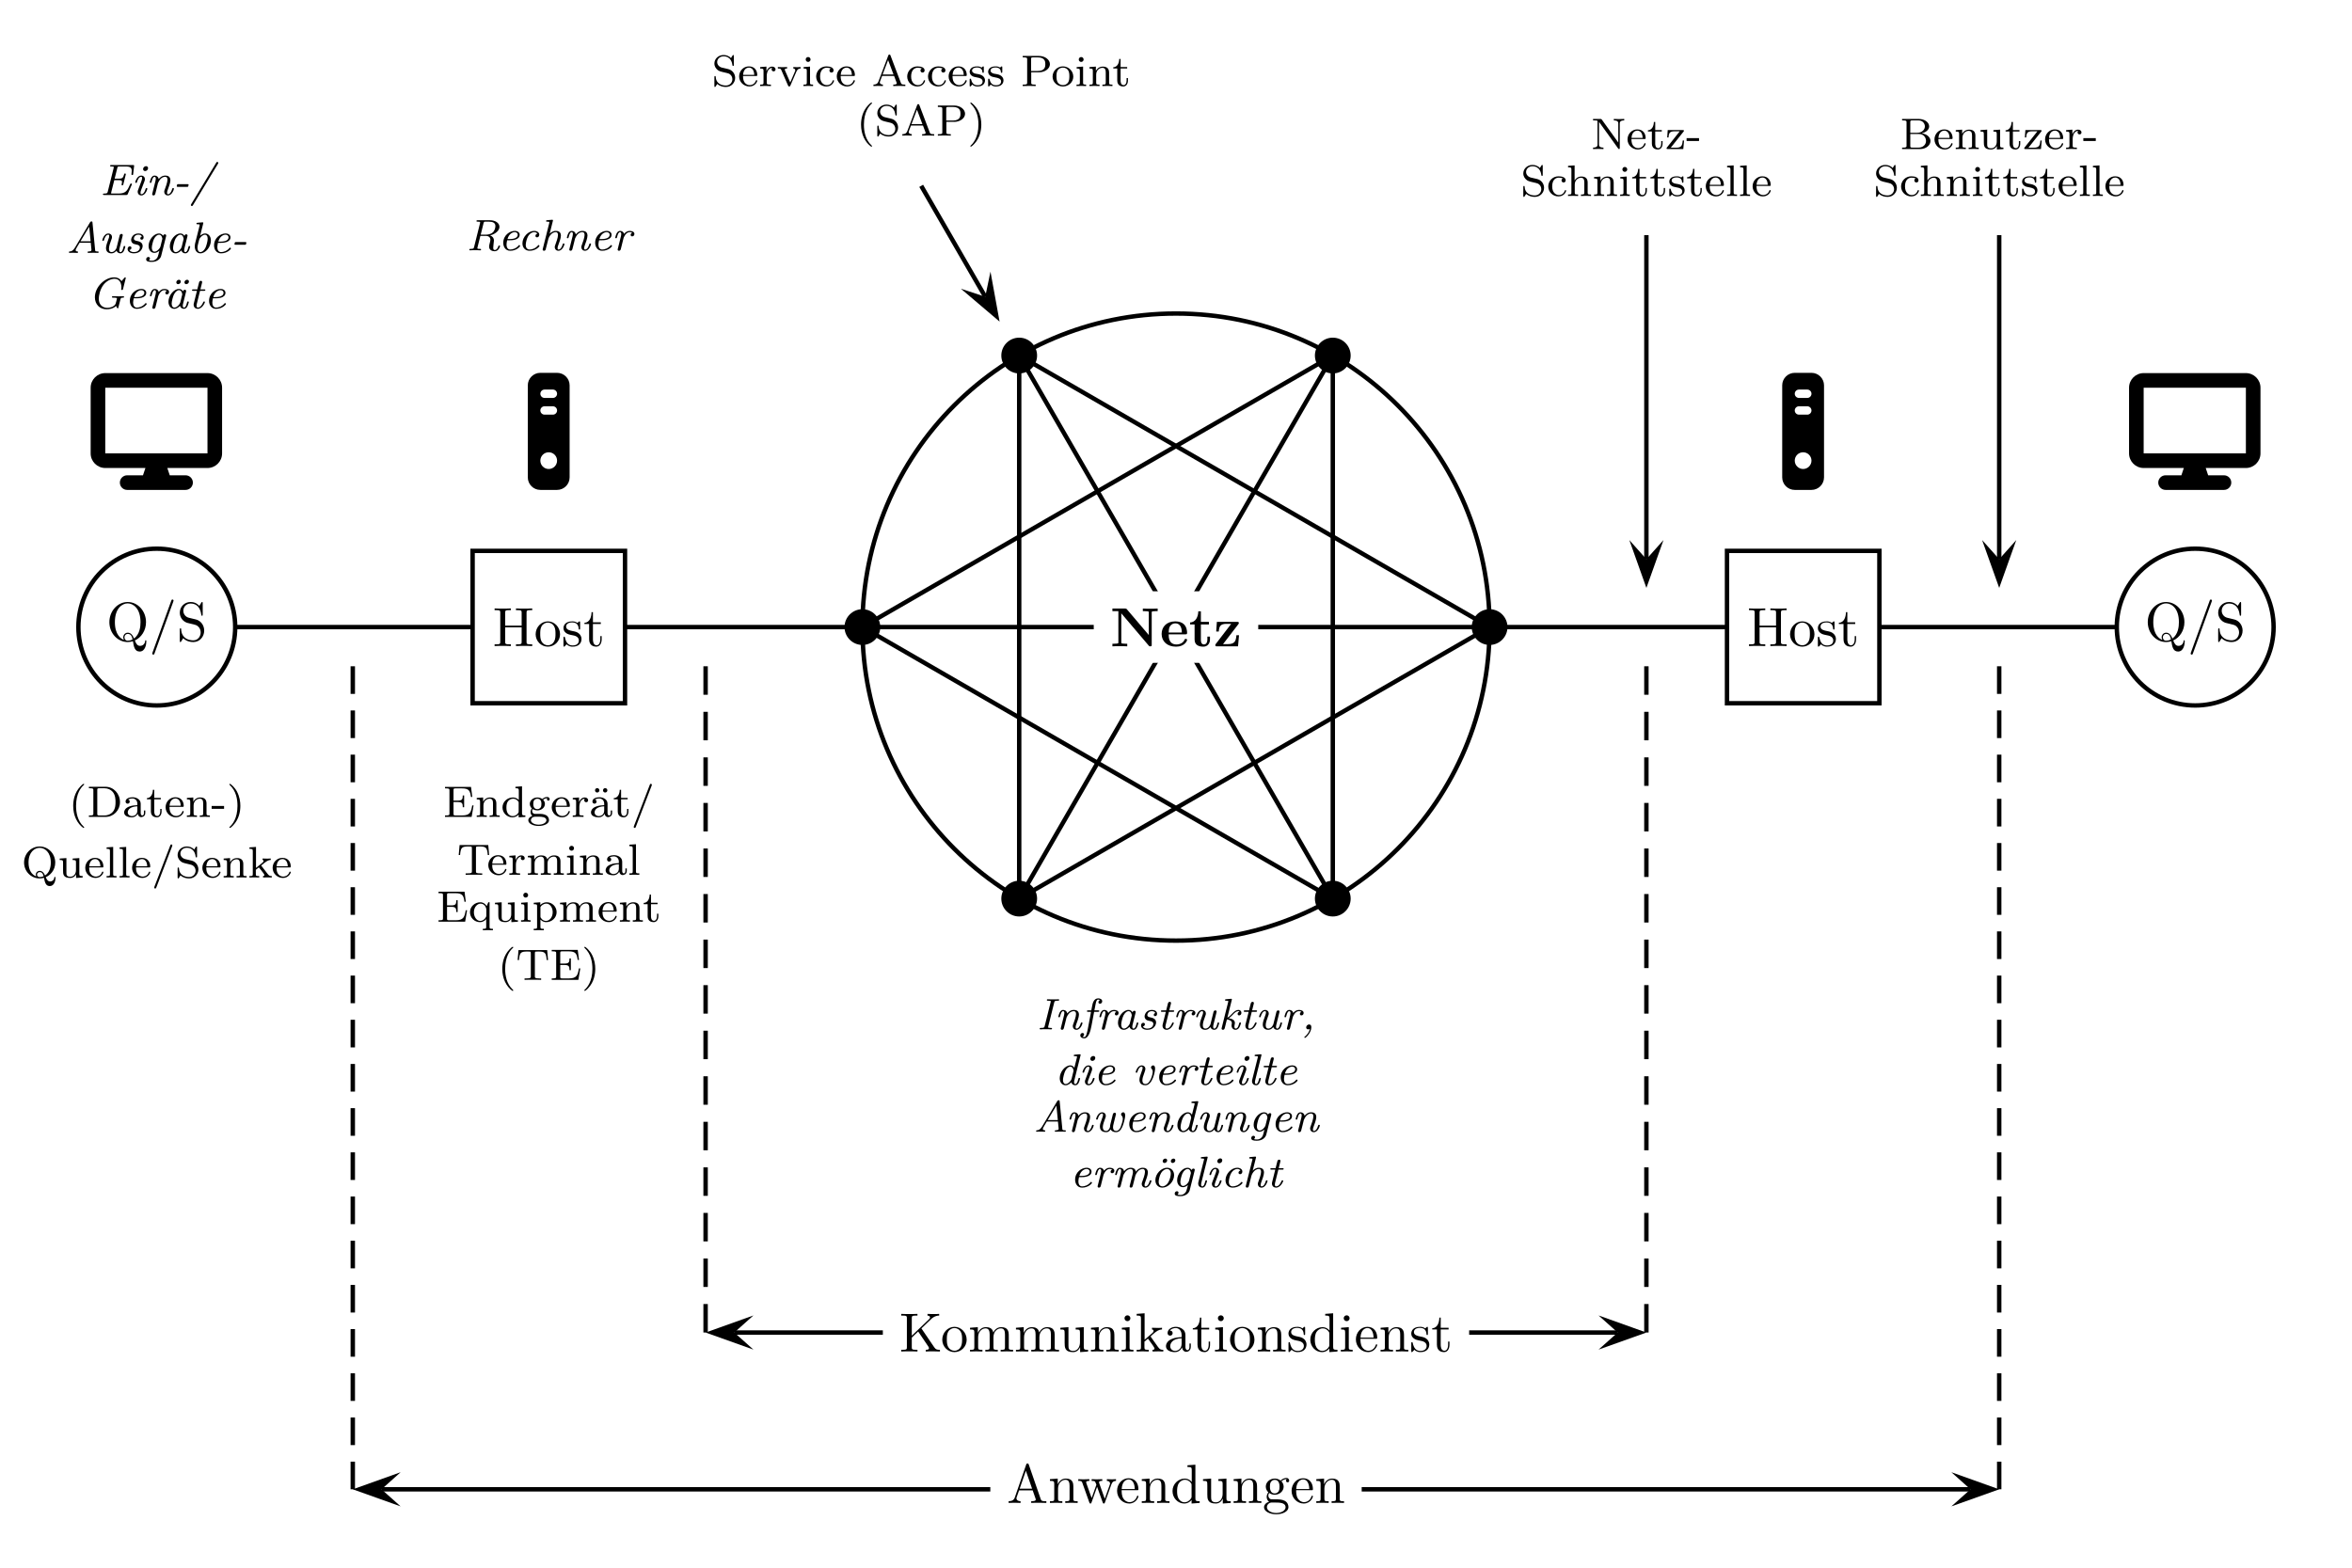 <?xml version="1.0" encoding="UTF-8"?>
<!-- This file was generated by dvisvgm 3.2.1 -->
<svg version="1.1" xmlns="http://www.w3.org/2000/svg" xmlns:xlink="http://www.w3.org/1999/xlink" width="425.197pt" height="283.464pt" viewBox="-72 -72 425.197 283.464">
<defs>
<clipPath id="clip1">
<path d="M0 0H120V336H0Z"/>
</clipPath>
<clipPath id="clip2">
<path d="M0 0H120V336H0Z"/>
</clipPath>
<clipPath id="clip3">
<path d="M0 0H432V384H0Z"/>
</clipPath>
<clipPath id="clip4">
<path d="M0 0H432V384H0Z"/>
</clipPath>
<path id="g3-47" d="M4.413-7.273C4.413-7.382 4.324-7.472 4.214-7.472C4.075-7.472 4.035-7.372 4.005-7.273L.608 2.112C.558 2.242 .558 2.291 .558 2.291C.558 2.401 .648 2.491 .757 2.491C.897 2.491 .936 2.391 .966 2.291L4.364-7.093C4.413-7.223 4.413-7.273 4.413-7.273Z"/>
<path id="g3-65" d="M7.143 0V-.309H6.964C6.366-.309 6.227-.379 6.117-.707L3.965-6.934C3.915-7.064 3.895-7.133 3.736-7.133S3.547-7.073 3.497-6.934L1.435-.976C1.255-.468 .857-.319 .319-.309V0L1.335-.03L2.481 0V-.309C1.983-.309 1.733-.558 1.733-.817C1.733-.847 1.743-.946 1.753-.966L2.212-2.271H4.672L5.2-.747C5.21-.707 5.23-.648 5.23-.608C5.23-.309 4.672-.309 4.403-.309V0C4.762-.03 5.46-.03 5.838-.03L7.143 0ZM4.563-2.58H2.321L3.437-5.818L4.563-2.58Z"/>
<path id="g3-72" d="M7.133 0V-.309H6.894C6.127-.309 6.107-.418 6.107-.777V-6.027C6.107-6.386 6.127-6.496 6.894-6.496H7.133V-6.804C6.785-6.775 6.047-6.775 5.669-6.775S4.543-6.775 4.194-6.804V-6.496H4.433C5.2-6.496 5.22-6.386 5.22-6.027V-3.696H2.242V-6.027C2.242-6.386 2.262-6.496 3.029-6.496H3.268V-6.804C2.919-6.775 2.182-6.775 1.803-6.775S.677-6.775 .329-6.804V-6.496H.568C1.335-6.496 1.355-6.386 1.355-6.027V-.777C1.355-.418 1.335-.309 .568-.309H.329V0C.677-.03 1.415-.03 1.793-.03S2.919-.03 3.268 0V-.309H3.029C2.262-.309 2.242-.418 2.242-.777V-3.387H5.22V-.777C5.22-.418 5.2-.309 4.433-.309H4.194V0C4.543-.03 5.28-.03 5.659-.03S6.785-.03 7.133 0Z"/>
<path id="g3-75" d="M7.333 0V-.309C6.795-.309 6.585-.349 6.286-.787L3.985-4.174L5.778-5.898C5.858-5.978 6.386-6.486 7.193-6.496V-6.804C6.934-6.775 6.615-6.775 6.346-6.775C5.988-6.775 5.42-6.775 5.081-6.804V-6.496C5.479-6.486 5.539-6.257 5.539-6.167C5.539-6.007 5.44-5.908 5.36-5.838L2.242-2.859V-6.027C2.242-6.386 2.262-6.496 3.029-6.496H3.268V-6.804C2.919-6.775 2.182-6.775 1.803-6.775S.677-6.775 .329-6.804V-6.496H.568C1.335-6.496 1.355-6.386 1.355-6.027V-.777C1.355-.418 1.335-.309 .568-.309H.329V0C.677-.03 1.415-.03 1.793-.03S2.919-.03 3.268 0V-.309H3.029C2.262-.309 2.242-.418 2.242-.777V-2.521L3.397-3.616L5.2-.946C5.26-.857 5.35-.727 5.35-.608C5.35-.309 4.961-.309 4.762-.309V0C5.111-.03 5.808-.03 6.187-.03L7.333 0Z"/>
<path id="g3-81" d="M7.243 .1C7.243 0 7.243-.11 7.133-.11C7.044-.11 7.034-.03 7.024 .07C6.964 .608 6.545 .907 6.117 .907C5.649 .907 5.4 .568 5.161-.07C6.336-.598 7.183-1.873 7.183-3.377C7.183-5.41 5.679-7.024 3.866-7.024C2.082-7.024 .558-5.43 .558-3.377C.558-1.365 2.062 .219 3.875 .219C4.184 .219 4.533 .159 4.822 .07C4.971 1.016 5.111 1.933 6.037 1.933C7.054 1.933 7.243 .608 7.243 .1ZM6.187-3.377C6.187-2.6 6.067-1.196 5.011-.418C4.792-.976 4.473-1.474 3.885-1.474C3.377-1.474 3.068-1.046 3.068-.638C3.068-.369 3.198-.179 3.208-.159C2.67-.359 1.554-1.086 1.554-3.377C1.554-5.968 2.949-6.775 3.866-6.775C4.832-6.775 6.187-5.918 6.187-3.377ZM4.752-.259C4.413-.07 4.095-.03 3.875-.03C3.367-.03 3.288-.488 3.288-.638C3.288-.927 3.497-1.255 3.885-1.255C4.423-1.255 4.643-.837 4.752-.259Z"/>
<path id="g3-83" d="M4.971-1.853C4.971-2.849 4.314-3.666 3.477-3.866L2.202-4.174C1.584-4.324 1.196-4.862 1.196-5.44C1.196-6.137 1.733-6.745 2.511-6.745C4.174-6.745 4.394-5.111 4.453-4.663C4.463-4.603 4.463-4.543 4.573-4.543C4.702-4.543 4.702-4.593 4.702-4.782V-6.785C4.702-6.954 4.702-7.024 4.593-7.024C4.523-7.024 4.513-7.014 4.443-6.894L4.095-6.326C3.796-6.615 3.387-7.024 2.501-7.024C1.395-7.024 .558-6.147 .558-5.091C.558-4.264 1.086-3.537 1.863-3.268C1.973-3.228 2.481-3.108 3.178-2.939C3.447-2.869 3.746-2.8 4.025-2.431C4.234-2.172 4.334-1.843 4.334-1.514C4.334-.807 3.836-.09 2.999-.09C2.71-.09 1.953-.139 1.425-.628C.847-1.166 .817-1.803 .807-2.162C.797-2.262 .717-2.262 .687-2.262C.558-2.262 .558-2.192 .558-2.012V-.02C.558 .149 .558 .219 .667 .219C.737 .219 .747 .199 .817 .09C.817 .09 .847 .05 1.176-.478C1.484-.139 2.122 .219 3.009 .219C4.174 .219 4.971-.757 4.971-1.853Z"/>
<path id="g3-97" d="M4.812-.887V-1.445H4.563V-.887C4.563-.309 4.314-.249 4.204-.249C3.875-.249 3.836-.697 3.836-.747V-2.74C3.836-3.158 3.836-3.547 3.477-3.915C3.088-4.304 2.59-4.463 2.112-4.463C1.295-4.463 .608-3.995 .608-3.337C.608-3.039 .807-2.869 1.066-2.869C1.345-2.869 1.524-3.068 1.524-3.328C1.524-3.447 1.474-3.776 1.016-3.786C1.285-4.134 1.773-4.244 2.092-4.244C2.58-4.244 3.148-3.856 3.148-2.969V-2.6C2.64-2.57 1.943-2.54 1.315-2.242C.568-1.903 .319-1.385 .319-.946C.319-.139 1.285 .11 1.913 .11C2.57 .11 3.029-.289 3.218-.757C3.258-.359 3.527 .06 3.995 .06C4.204 .06 4.812-.08 4.812-.887ZM3.148-1.395C3.148-.448 2.431-.11 1.983-.11C1.494-.11 1.086-.458 1.086-.956C1.086-1.504 1.504-2.331 3.148-2.391V-1.395Z"/>
<path id="g3-100" d="M5.25 0V-.309C4.553-.309 4.473-.379 4.473-.867V-6.914L3.039-6.804V-6.496C3.736-6.496 3.816-6.426 3.816-5.938V-3.786C3.527-4.144 3.098-4.403 2.56-4.403C1.385-4.403 .339-3.427 .339-2.142C.339-.877 1.315 .11 2.451 .11C3.088 .11 3.537-.229 3.786-.548V.11L5.25 0ZM3.786-1.176C3.786-.996 3.786-.976 3.676-.807C3.377-.329 2.929-.11 2.501-.11C2.052-.11 1.694-.369 1.455-.747C1.196-1.156 1.166-1.724 1.166-2.132C1.166-2.501 1.186-3.098 1.474-3.547C1.684-3.856 2.062-4.184 2.6-4.184C2.949-4.184 3.367-4.035 3.676-3.587C3.786-3.417 3.786-3.397 3.786-3.218V-1.176Z"/>
<path id="g3-101" d="M4.134-1.186C4.134-1.285 4.055-1.305 4.005-1.305C3.915-1.305 3.895-1.245 3.875-1.166C3.527-.139 2.63-.139 2.531-.139C2.032-.139 1.634-.438 1.405-.807C1.106-1.285 1.106-1.943 1.106-2.301H3.885C4.105-2.301 4.134-2.301 4.134-2.511C4.134-3.497 3.597-4.463 2.351-4.463C1.196-4.463 .279-3.437 .279-2.192C.279-.857 1.325 .11 2.471 .11C3.686 .11 4.134-.996 4.134-1.186ZM3.477-2.511H1.116C1.176-3.995 2.012-4.244 2.351-4.244C3.377-4.244 3.477-2.899 3.477-2.511Z"/>
<path id="g3-103" d="M4.832-4.025C4.832-4.194 4.712-4.513 4.324-4.513C4.125-4.513 3.686-4.453 3.268-4.045C2.849-4.374 2.431-4.403 2.212-4.403C1.285-4.403 .598-3.716 .598-2.949C.598-2.511 .817-2.132 1.066-1.923C.936-1.773 .757-1.445 .757-1.096C.757-.787 .887-.408 1.196-.209C.598-.04 .279 .389 .279 .787C.279 1.504 1.265 2.052 2.481 2.052C3.656 2.052 4.692 1.544 4.692 .767C4.692 .418 4.553-.09 4.045-.369C3.517-.648 2.939-.648 2.331-.648C2.082-.648 1.654-.648 1.584-.658C1.265-.697 1.056-1.006 1.056-1.325C1.056-1.365 1.056-1.594 1.225-1.793C1.614-1.514 2.022-1.484 2.212-1.484C3.138-1.484 3.826-2.172 3.826-2.939C3.826-3.308 3.666-3.676 3.417-3.905C3.776-4.244 4.134-4.294 4.314-4.294C4.314-4.294 4.384-4.294 4.413-4.284C4.304-4.244 4.254-4.134 4.254-4.015C4.254-3.846 4.384-3.726 4.543-3.726C4.643-3.726 4.832-3.796 4.832-4.025ZM3.078-2.949C3.078-2.68 3.068-2.361 2.919-2.112C2.839-1.993 2.61-1.714 2.212-1.714C1.345-1.714 1.345-2.71 1.345-2.939C1.345-3.208 1.355-3.527 1.504-3.776C1.584-3.895 1.813-4.174 2.212-4.174C3.078-4.174 3.078-3.178 3.078-2.949ZM4.174 .787C4.174 1.325 3.467 1.823 2.491 1.823C1.484 1.823 .797 1.315 .797 .787C.797 .329 1.176-.04 1.614-.07H2.202C3.059-.07 4.174-.07 4.174 .787Z"/>
<path id="g3-105" d="M2.461 0V-.309C1.803-.309 1.763-.359 1.763-.747V-4.403L.369-4.294V-3.985C1.016-3.985 1.106-3.925 1.106-3.437V-.757C1.106-.309 .996-.309 .329-.309V0L1.425-.03C1.773-.03 2.122-.01 2.461 0ZM1.913-6.017C1.913-6.286 1.684-6.545 1.385-6.545C1.046-6.545 .847-6.267 .847-6.017C.847-5.748 1.076-5.489 1.375-5.489C1.714-5.489 1.913-5.768 1.913-6.017Z"/>
<path id="g3-107" d="M5.091 0V-.309C4.722-.309 4.503-.309 4.125-.837L2.859-2.62C2.849-2.64 2.8-2.7 2.8-2.73C2.8-2.77 3.507-3.367 3.606-3.447C4.234-3.955 4.653-3.975 4.862-3.985V-4.294C4.573-4.264 4.443-4.264 4.164-4.264C3.806-4.264 3.188-4.284 3.049-4.294V-3.985C3.238-3.975 3.337-3.866 3.337-3.736C3.337-3.537 3.198-3.417 3.118-3.347L1.714-2.132V-6.914L.279-6.804V-6.496C.976-6.496 1.056-6.426 1.056-5.938V-.757C1.056-.309 .946-.309 .279-.309V0L1.365-.03L2.461 0V-.309C1.793-.309 1.684-.309 1.684-.757V-1.783L2.321-2.331C3.088-1.275 3.507-.717 3.507-.538C3.507-.349 3.337-.309 3.148-.309V0L4.224-.03C4.513-.03 4.802-.02 5.091 0Z"/>
<path id="g3-109" d="M8.1 0V-.309C7.582-.309 7.333-.309 7.323-.608V-2.511C7.323-3.367 7.323-3.676 7.014-4.035C6.874-4.204 6.545-4.403 5.968-4.403C5.131-4.403 4.692-3.806 4.523-3.427C4.384-4.294 3.646-4.403 3.198-4.403C2.471-4.403 2.002-3.975 1.724-3.357V-4.403L.319-4.294V-3.985C1.016-3.985 1.096-3.915 1.096-3.427V-.757C1.096-.309 .986-.309 .319-.309V0L1.445-.03L2.56 0V-.309C1.893-.309 1.783-.309 1.783-.757V-2.59C1.783-3.626 2.491-4.184 3.128-4.184C3.756-4.184 3.866-3.646 3.866-3.078V-.757C3.866-.309 3.756-.309 3.088-.309V0L4.214-.03L5.33 0V-.309C4.663-.309 4.553-.309 4.553-.757V-2.59C4.553-3.626 5.26-4.184 5.898-4.184C6.526-4.184 6.635-3.646 6.635-3.078V-.757C6.635-.309 6.526-.309 5.858-.309V0L6.984-.03L8.1 0Z"/>
<path id="g3-110" d="M5.33 0V-.309C4.812-.309 4.563-.309 4.553-.608V-2.511C4.553-3.367 4.553-3.676 4.244-4.035C4.105-4.204 3.776-4.403 3.198-4.403C2.471-4.403 2.002-3.975 1.724-3.357V-4.403L.319-4.294V-3.985C1.016-3.985 1.096-3.915 1.096-3.427V-.757C1.096-.309 .986-.309 .319-.309V0L1.445-.03L2.56 0V-.309C1.893-.309 1.783-.309 1.783-.757V-2.59C1.783-3.626 2.491-4.184 3.128-4.184C3.756-4.184 3.866-3.646 3.866-3.078V-.757C3.866-.309 3.756-.309 3.088-.309V0L4.214-.03L5.33 0Z"/>
<path id="g3-111" d="M4.692-2.132C4.692-3.407 3.696-4.463 2.491-4.463C1.245-4.463 .279-3.377 .279-2.132C.279-.847 1.315 .11 2.481 .11C3.686 .11 4.692-.867 4.692-2.132ZM3.866-2.212C3.866-1.853 3.866-1.315 3.646-.877C3.427-.428 2.989-.139 2.491-.139C2.062-.139 1.624-.349 1.355-.807C1.106-1.245 1.106-1.853 1.106-2.212C1.106-2.6 1.106-3.138 1.345-3.577C1.614-4.035 2.082-4.244 2.481-4.244C2.919-4.244 3.347-4.025 3.606-3.597S3.866-2.59 3.866-2.212Z"/>
<path id="g3-115" d="M3.587-1.275C3.587-1.803 3.288-2.102 3.168-2.222C2.839-2.54 2.451-2.62 2.032-2.7C1.474-2.809 .807-2.939 .807-3.517C.807-3.866 1.066-4.274 1.923-4.274C3.019-4.274 3.068-3.377 3.088-3.068C3.098-2.979 3.208-2.979 3.208-2.979C3.337-2.979 3.337-3.029 3.337-3.218V-4.224C3.337-4.394 3.337-4.463 3.228-4.463C3.178-4.463 3.158-4.463 3.029-4.344C2.999-4.304 2.899-4.214 2.859-4.184C2.481-4.463 2.072-4.463 1.923-4.463C.707-4.463 .329-3.796 .329-3.238C.329-2.889 .488-2.61 .757-2.391C1.076-2.132 1.355-2.072 2.072-1.933C2.291-1.893 3.108-1.733 3.108-1.016C3.108-.508 2.76-.11 1.983-.11C1.146-.11 .787-.677 .598-1.524C.568-1.654 .558-1.694 .458-1.694C.329-1.694 .329-1.624 .329-1.445V-.13C.329 .04 .329 .11 .438 .11C.488 .11 .498 .1 .687-.09C.707-.11 .707-.13 .887-.319C1.325 .1 1.773 .11 1.983 .11C3.128 .11 3.587-.558 3.587-1.275Z"/>
<path id="g3-116" d="M3.308-1.235V-1.803H3.059V-1.255C3.059-.518 2.76-.139 2.391-.139C1.724-.139 1.724-1.046 1.724-1.215V-3.985H3.148V-4.294H1.724V-6.127H1.474C1.465-5.31 1.166-4.244 .189-4.204V-3.985H1.036V-1.235C1.036-.01 1.963 .11 2.321 .11C3.029 .11 3.308-.598 3.308-1.235Z"/>
<path id="g3-117" d="M5.33 0V-.309C4.633-.309 4.553-.379 4.553-.867V-4.403L3.088-4.294V-3.985C3.786-3.985 3.866-3.915 3.866-3.427V-1.654C3.866-.787 3.387-.11 2.66-.11C1.823-.11 1.783-.578 1.783-1.096V-4.403L.319-4.294V-3.985C1.096-3.985 1.096-3.955 1.096-3.068V-1.574C1.096-.797 1.096 .11 2.61 .11C3.168 .11 3.606-.169 3.895-.787V.11L5.33 0Z"/>
<path id="g3-119" d="M7.004-3.985V-4.294C6.785-4.274 6.496-4.264 6.276-4.264L5.35-4.294V-3.985C5.709-3.975 5.928-3.796 5.928-3.507C5.928-3.447 5.928-3.427 5.878-3.298L4.971-.747L3.985-3.527C3.945-3.646 3.935-3.666 3.935-3.716C3.935-3.985 4.324-3.985 4.523-3.985V-4.294L3.487-4.264C3.188-4.264 2.899-4.274 2.6-4.294V-3.985C2.969-3.985 3.128-3.965 3.228-3.836C3.278-3.776 3.387-3.477 3.457-3.288L2.6-.877L1.654-3.537C1.604-3.656 1.604-3.676 1.604-3.716C1.604-3.985 1.993-3.985 2.192-3.985V-4.294L1.106-4.264L.179-4.294V-3.985C.677-3.985 .797-3.955 .917-3.636L2.172-.11C2.222 .03 2.252 .11 2.381 .11S2.531 .05 2.58-.09L3.587-2.909L4.603-.08C4.643 .03 4.672 .11 4.802 .11S4.961 .02 5.001-.08L6.167-3.347C6.346-3.846 6.655-3.975 7.004-3.985Z"/>
<path id="g0-78" d="M8.568-6.366V-6.834C8.189-6.804 7.621-6.804 7.233-6.804C6.814-6.804 6.296-6.804 5.888-6.834V-6.366H6.137C6.316-6.366 6.486-6.356 6.665-6.336C6.954-6.306 6.964-6.296 6.964-6.077V-2.042L2.999-6.705C2.889-6.824 2.879-6.834 2.67-6.834H.389V-6.366H1.465V-.757C1.465-.538 1.455-.528 1.176-.498C.936-.468 .917-.468 .638-.468H.389V0C.767-.03 1.335-.03 1.724-.03C2.142-.03 2.66-.03 3.068 0V-.468H2.819C2.64-.468 2.471-.478 2.291-.498C2.002-.528 1.993-.538 1.993-.757V-5.968L6.954-.13C7.054-.01 7.064 0 7.223 0C7.492 0 7.492-.09 7.492-.319V-6.077C7.492-6.296 7.502-6.306 7.781-6.336C8.02-6.366 8.04-6.366 8.319-6.366H8.568Z"/>
<path id="g0-101" d="M4.922-1.166C4.922-1.345 4.732-1.345 4.682-1.345C4.513-1.345 4.493-1.295 4.433-1.136C4.224-.658 3.656-.339 3.009-.339C1.604-.339 1.594-1.664 1.594-2.172H4.603C4.822-2.172 4.922-2.172 4.922-2.441C4.922-2.75 4.862-3.477 4.364-3.975C3.995-4.334 3.467-4.513 2.78-4.513C1.186-4.513 .319-3.487 .319-2.242C.319-.907 1.315 .06 2.919 .06C4.493 .06 4.922-.996 4.922-1.166ZM3.975-2.501H1.594C1.614-2.889 1.624-3.308 1.833-3.636C2.092-4.035 2.491-4.154 2.78-4.154C3.945-4.154 3.965-2.849 3.975-2.501Z"/>
<path id="g0-116" d="M3.806-1.235V-1.763H3.337V-1.255C3.337-.578 3.019-.339 2.74-.339C2.162-.339 2.162-.976 2.162-1.205V-3.955H3.616V-4.423H2.162V-6.326H1.694C1.684-5.33 1.196-4.344 .209-4.314V-3.955H1.026V-1.225C1.026-.159 1.893 .06 2.6 .06C3.357 .06 3.806-.508 3.806-1.235Z"/>
<path id="g0-122" d="M4.603-2.012H4.134C4.045-1.006 3.885-.399 2.57-.399H1.714L4.473-3.995C4.553-4.105 4.573-4.125 4.573-4.214C4.573-4.423 4.433-4.423 4.254-4.423H.598L.478-2.68H.946C1.006-3.706 1.315-4.065 2.341-4.065H3.188L.408-.438C.319-.329 .319-.309 .319-.219C.319 0 .448 0 .638 0H4.423L4.603-2.012Z"/>
<path id="g1-44" d="M1.889-.383C1.889-.709 1.753-.885 1.498-.885C1.156-.885 .956-.582 .956-.351C.956-.191 1.052 0 1.331 0C1.506 0 1.562-.04 1.626-.088C1.435 .709 .901 1.156 .693 1.331C.646 1.363 .622 1.387 .622 1.427C.622 1.482 .669 1.546 .733 1.546C.877 1.546 1.889 .598 1.889-.383Z"/>
<path id="g1-45" d="M2.79-1.586C2.805-1.642 2.853-1.801 2.853-1.849C2.853-1.961 2.75-1.961 2.63-1.961H.988C.837-1.961 .789-1.961 .765-1.849C.749-1.801 .701-1.634 .701-1.594C.701-1.474 .781-1.474 .917-1.474H2.566C2.718-1.474 2.758-1.474 2.79-1.586Z"/>
<path id="g1-47" d="M5.157-5.794C5.157-5.89 5.077-5.978 4.973-5.978S4.822-5.906 4.782-5.834L.263 1.65C.199 1.753 .199 1.809 .199 1.809C.199 1.905 .279 1.993 .383 1.993S.534 1.921 .574 1.849L5.093-5.635C5.157-5.738 5.157-5.794 5.157-5.794Z"/>
<path id="g1-65" d="M5.89-.151C5.89-.263 5.794-.263 5.667-.263C5.276-.263 5.268-.335 5.252-.526L4.774-5.475C4.758-5.651 4.734-5.691 4.591-5.691C4.479-5.691 4.415-5.667 4.328-5.523L1.594-.94C1.251-.367 .94-.287 .685-.263C.59-.255 .51-.247 .51-.112C.51-.032 .574 0 .622 0C.685 0 .741-.024 1.275-.024C1.785-.024 1.969 0 2.008 0S2.168 0 2.168-.151C2.168-.255 2.072-.263 2.024-.263C1.857-.279 1.73-.343 1.73-.51C1.73-.638 1.921-.956 2.048-1.172C2.271-1.53 2.271-1.546 2.447-1.841H4.463L4.583-.606C4.599-.446 4.591-.271 4.105-.263C3.985-.263 3.889-.263 3.889-.112C3.889-.08 3.913 0 4.017 0C4.296 0 4.607-.024 4.902-.024C5.595-.024 5.651 0 5.738 0C5.778 0 5.89 0 5.89-.151ZM4.439-2.104H2.606L4.184-4.734L4.439-2.104Z"/>
<path id="g1-69" d="M5.834-1.961C5.834-2.072 5.723-2.072 5.683-2.072C5.571-2.072 5.571-2.056 5.491-1.889C5.013-.781 4.71-.263 3.419-.263H2.287C2.216-.263 2.136-.263 2.064-.279C2.072-.367 2.072-.391 2.096-.494L2.646-2.686H3.419C3.985-2.686 4.041-2.558 4.041-2.351C4.041-2.208 3.993-2.008 3.985-1.977C3.969-1.929 3.961-1.889 3.961-1.865C3.961-1.753 4.073-1.753 4.113-1.753C4.232-1.753 4.248-1.793 4.28-1.921L4.702-3.618C4.726-3.722 4.734-3.738 4.734-3.762C4.734-3.881 4.631-3.881 4.583-3.881C4.455-3.881 4.447-3.85 4.407-3.682C4.248-3.076 4.057-2.949 3.427-2.949H2.71L3.188-4.87C3.26-5.157 3.316-5.157 3.563-5.157H4.678C5.571-5.157 5.802-4.941 5.802-4.32C5.802-4.16 5.786-4.009 5.762-3.858C5.762-3.818 5.754-3.778 5.754-3.738C5.754-3.61 5.85-3.61 5.906-3.61C6.041-3.61 6.049-3.666 6.065-3.802L6.225-5.197L6.233-5.308C6.233-5.42 6.129-5.42 6.009-5.42H2.12C1.985-5.42 1.889-5.42 1.889-5.276C1.889-5.157 1.969-5.157 2.12-5.157C2.367-5.157 2.558-5.157 2.558-5.029C2.558-4.973 2.542-4.91 2.527-4.854L1.467-.606C1.395-.335 1.347-.263 .861-.263C.685-.263 .598-.263 .598-.112C.598 0 .693 0 .821 0H4.822C4.997 0 5.005-.008 5.069-.143L5.794-1.825C5.81-1.857 5.834-1.921 5.834-1.961Z"/>
<path id="g1-71" d="M6.52-2.088C6.52-2.136 6.48-2.2 6.4-2.2C6.328-2.2 6.304-2.176 5.555-2.176C5.204-2.176 4.838-2.2 4.503-2.2C4.439-2.2 4.328-2.2 4.328-2.048C4.328-1.937 4.423-1.937 4.551-1.937H4.631L4.997-1.921C5.197-1.897 5.228-1.881 5.228-1.777C5.228-1.73 5.045-.94 4.981-.813C4.694-.271 3.961-.096 3.491-.096C2.662-.096 1.945-.63 1.945-1.745C1.945-2.24 2.144-3.419 2.805-4.272C3.347-4.957 4.121-5.348 4.798-5.348C5.635-5.348 6.033-4.663 6.033-3.842C6.033-3.634 6.001-3.451 6.001-3.427C6.001-3.324 6.105-3.324 6.153-3.324C6.257-3.324 6.288-3.324 6.328-3.483L6.806-5.404C6.814-5.428 6.83-5.491 6.83-5.515C6.83-5.555 6.799-5.611 6.719-5.611C6.687-5.611 6.647-5.611 6.575-5.523L6.057-4.918C5.715-5.436 5.244-5.611 4.742-5.611C3.013-5.611 1.243-3.858 1.243-2.008C1.243-.709 2.128 .167 3.371 .167C3.746 .167 4.527 .096 5.069-.438C5.117-.303 5.276 0 5.38 0C5.38 0 5.436 0 5.46-.056C5.491-.112 5.715-1.052 5.754-1.203C5.826-1.498 5.89-1.753 5.938-1.825C6.001-1.929 6.137-1.937 6.376-1.937C6.464-1.937 6.52-1.993 6.52-2.088Z"/>
<path id="g1-73" d="M2.79-.151C2.79-.263 2.694-.263 2.55-.263C2.303-.263 2.08-.263 2.08-.391C2.08-.438 2.08-.454 2.112-.566L3.18-4.838C3.244-5.109 3.284-5.181 3.826-5.181C3.993-5.181 4.081-5.181 4.081-5.332C4.081-5.332 4.073-5.444 3.961-5.444C3.866-5.444 3.602-5.428 3.507-5.42H2.997C2.271-5.42 2.072-5.444 2.016-5.444S1.857-5.444 1.857-5.292C1.857-5.181 1.945-5.181 2.096-5.181C2.303-5.181 2.566-5.181 2.566-5.061C2.566-5.029 2.55-4.949 2.542-4.918L1.467-.614C1.395-.319 1.347-.263 .797-.263C.654-.263 .558-.263 .558-.112C.558-.08 .582 0 .685 0C.813 0 1.012-.016 1.14-.024H2.16C2.256-.016 2.527 0 2.622 0C2.678 0 2.79 0 2.79-.151Z"/>
<path id="g1-82" d="M6.169-.765C6.169-.877 6.049-.877 6.017-.877C5.898-.877 5.89-.845 5.85-.725C5.746-.383 5.515-.056 5.22-.056C4.973-.056 4.933-.231 4.933-.494C4.933-.614 4.949-.813 4.981-1.052C4.997-1.196 5.061-1.674 5.061-1.785C5.061-2.176 4.854-2.511 4.376-2.702C5.404-2.973 6.057-3.618 6.057-4.248C6.057-4.91 5.364-5.444 4.32-5.444H2.136C2-5.444 1.905-5.444 1.905-5.292C1.905-5.181 2-5.181 2.136-5.181C2.351-5.181 2.574-5.181 2.574-5.061C2.574-5.013 2.574-4.997 2.542-4.886L1.474-.606C1.403-.335 1.355-.263 .869-.263C.693-.263 .606-.263 .606-.112C.606-.048 .654 0 .725 0C.869 0 1.036-.016 1.18-.024H2.12C2.224-.016 2.471 0 2.574 0C2.622 0 2.734 0 2.734-.151C2.734-.263 2.638-.263 2.503-.263C2.256-.263 2.064-.263 2.064-.391C2.064-.391 2.064-.446 2.096-.566L2.606-2.614H3.571C4.192-2.614 4.423-2.264 4.423-1.913C4.423-1.793 4.368-1.57 4.328-1.403C4.264-1.172 4.184-.853 4.184-.693C4.184-.024 4.766 .167 5.197 .167C5.89 .167 6.169-.646 6.169-.765ZM5.324-4.392C5.324-4.065 5.189-3.483 4.766-3.172C4.312-2.837 3.722-2.837 3.579-2.837H2.67L3.18-4.902C3.252-5.181 3.308-5.181 3.555-5.181H4.168C4.878-5.181 5.324-4.957 5.324-4.392Z"/>
<path id="g1-97" d="M4.503-1.14C4.503-1.243 4.392-1.243 4.352-1.243C4.216-1.243 4.216-1.219 4.168-1.02C4.017-.406 3.85-.143 3.634-.143C3.411-.143 3.411-.399 3.411-.494C3.411-.55 3.411-.63 3.435-.725L3.993-2.973C4.001-3.013 4.025-3.1 4.025-3.14C4.025-3.268 3.921-3.363 3.786-3.363C3.674-3.363 3.499-3.292 3.459-3.068C3.292-3.347 3.061-3.515 2.726-3.515C1.785-3.515 .821-2.335 .821-1.196C.821-.43 1.275 .08 1.873 .08C2.343 .08 2.734-.271 2.901-.462C2.973-.167 3.236 .08 3.618 .08C3.905 .08 4.097-.096 4.232-.343C4.4-.662 4.503-1.14 4.503-1.14ZM2.957-1.06C2.893-.781 2.367-.143 1.897-.143C1.522-.143 1.403-.55 1.403-.869C1.403-1.243 1.634-2.184 1.833-2.55C2.152-3.132 2.503-3.292 2.726-3.292C3.228-3.292 3.316-2.614 3.316-2.534L3.292-2.423L2.957-1.06Z"/>
<path id="g1-98" d="M3.873-2.24C3.873-3.1 3.347-3.515 2.821-3.515C2.455-3.515 2.152-3.3 1.929-3.108L2.479-5.3C2.487-5.332 2.503-5.388 2.503-5.42C2.503-5.539 2.375-5.531 2.287-5.523L1.459-5.452C1.347-5.444 1.259-5.436 1.259-5.292C1.259-5.181 1.355-5.181 1.467-5.181C1.849-5.181 1.849-5.133 1.849-5.061C1.849-5.021 1.825-4.933 1.817-4.886L1.036-1.777C1.028-1.753 .956-1.459 .956-1.172C.956-.43 1.371 .08 1.969 .08C2.893 .08 3.873-1.052 3.873-2.24ZM2.901-.948C2.646-.422 2.271-.143 1.977-.143C1.602-.143 1.451-.542 1.451-.925C1.451-1.235 1.538-1.578 1.745-2.359C1.801-2.606 1.969-2.798 2.152-2.973C2.248-3.053 2.511-3.292 2.805-3.292C3.045-3.292 3.292-3.1 3.292-2.558C3.292-2.136 3.061-1.283 2.901-.948Z"/>
<path id="g1-99" d="M4.001-.797C4.001-.861 3.897-.964 3.842-.964C3.794-.964 3.786-.948 3.714-.869C3.284-.343 2.654-.143 2.216-.143C1.793-.143 1.514-.446 1.514-.988C1.514-1.379 1.698-2.096 1.897-2.463C2.264-3.132 2.758-3.292 3.029-3.292C3.124-3.292 3.467-3.276 3.61-3.005C3.268-2.933 3.268-2.638 3.268-2.614C3.268-2.487 3.355-2.351 3.555-2.351S3.961-2.511 3.961-2.829C3.961-3.228 3.587-3.515 3.029-3.515C1.993-3.515 .917-2.439 .917-1.267C.917-.454 1.443 .08 2.208 .08C3.355 .08 4.001-.685 4.001-.797Z"/>
<path id="g1-100" d="M4.583-1.14C4.583-1.243 4.471-1.243 4.431-1.243C4.296-1.243 4.296-1.219 4.248-1.02C4.097-.406 3.929-.143 3.714-.143C3.491-.143 3.491-.399 3.491-.494C3.491-.542 3.491-.63 3.515-.725L4.655-5.3C4.663-5.332 4.678-5.388 4.678-5.42C4.678-5.539 4.551-5.531 4.463-5.523L3.634-5.452C3.523-5.444 3.435-5.436 3.435-5.292C3.435-5.181 3.531-5.181 3.642-5.181C4.025-5.181 4.025-5.133 4.025-5.061C4.025-5.021 4.001-4.933 3.993-4.886L3.539-3.068C3.371-3.347 3.14-3.515 2.805-3.515C1.865-3.515 .901-2.335 .901-1.196C.901-.43 1.355 .08 1.953 .08C2.423 .08 2.813-.271 2.981-.462C3.053-.167 3.316 .08 3.698 .08C3.985 .08 4.176-.096 4.312-.343C4.479-.662 4.583-1.14 4.583-1.14ZM3.037-1.06C2.973-.781 2.447-.143 1.977-.143C1.602-.143 1.482-.55 1.482-.869C1.482-1.243 1.714-2.184 1.913-2.55C2.232-3.132 2.582-3.292 2.805-3.292C3.308-3.292 3.395-2.614 3.395-2.534L3.371-2.423L3.037-1.06Z"/>
<path id="g1-101" d="M4.001-.797C4.001-.861 3.897-.964 3.842-.964C3.794-.964 3.786-.948 3.714-.869C3.284-.343 2.654-.143 2.216-.143C1.666-.143 1.538-.693 1.538-1.052C1.538-1.235 1.594-1.578 1.65-1.817H2.104C2.423-1.817 3.913-1.817 3.913-2.821C3.913-3.22 3.563-3.515 3.021-3.515C2.16-3.515 .948-2.766 .948-1.355C.948-.622 1.363 .08 2.208 .08C3.355 .08 4.001-.685 4.001-.797ZM3.563-2.821C3.563-2.04 2.335-2.04 2.04-2.04H1.714C1.977-3.029 2.67-3.292 3.021-3.292C3.3-3.292 3.563-3.14 3.563-2.821Z"/>
<path id="g1-102" d="M3.762-5.077C3.762-5.428 3.403-5.611 3.045-5.611C2.208-5.611 2.016-4.607 1.961-4.304L1.793-3.435H1.235C1.1-3.435 1.004-3.435 1.004-3.284C1.004-3.172 1.108-3.172 1.227-3.172H1.745L1.203-.295C1.108 .215 1.092 .295 .956 .773C.909 .956 .789 1.403 .51 1.403C.335 1.403 .215 1.307 .215 1.307C.367 1.243 .486 1.1 .486 .925C.486 .693 .295 .654 .207 .654C-.024 .654-.199 .845-.199 1.092C-.199 1.459 .183 1.626 .494 1.626C1.331 1.626 1.658 .247 1.833-.685L2.303-3.172H2.997C3.132-3.172 3.236-3.172 3.236-3.324C3.236-3.435 3.124-3.435 3.005-3.435H2.351C2.471-4.065 2.447-4.001 2.582-4.623C2.662-5.005 2.742-5.388 3.037-5.388C3.061-5.388 3.228-5.388 3.347-5.284C3.22-5.236 3.076-5.101 3.076-4.91C3.076-4.678 3.268-4.639 3.355-4.639C3.587-4.639 3.762-4.83 3.762-5.077Z"/>
<path id="g1-103" d="M4.073-2.973C4.081-3.013 4.105-3.1 4.105-3.14C4.105-3.268 4.001-3.363 3.866-3.363C3.706-3.363 3.571-3.244 3.531-3.084C3.443-3.244 3.22-3.515 2.805-3.515C1.881-3.515 .917-2.391 .917-1.259C.917-.462 1.403 0 1.977 0C2.271 0 2.566-.135 2.869-.399L2.702 .271C2.614 .606 2.566 .797 2.335 1.052C2 1.403 1.65 1.403 1.506 1.403C1.387 1.403 1.18 1.403 .964 1.339C1.148 1.227 1.164 1.004 1.164 1.004C1.164 .845 1.052 .733 .877 .733C.677 .733 .478 .901 .478 1.164C.478 1.578 .996 1.626 1.49 1.626C2.503 1.626 3.068 1.044 3.196 .526L4.073-2.973ZM3.053-1.124C2.981-.837 2.463-.223 1.993-.223C1.65-.223 1.498-.574 1.498-.94C1.498-1.291 1.706-2.136 1.881-2.503C2.128-3.005 2.503-3.292 2.805-3.292C3.3-3.292 3.403-2.654 3.403-2.558C3.403-2.527 3.395-2.511 3.379-2.439L3.053-1.124Z"/>
<path id="g1-104" d="M4.583-1.14C4.583-1.243 4.471-1.243 4.431-1.243C4.304-1.243 4.296-1.211 4.256-1.076C4.113-.566 3.85-.143 3.507-.143C3.355-.143 3.332-.255 3.332-.399C3.332-.582 3.395-.749 3.451-.909C3.61-1.331 3.937-2.192 3.937-2.654C3.937-3.339 3.459-3.515 3.029-3.515C2.439-3.515 2.088-3.18 1.897-2.981L2.479-5.3C2.487-5.332 2.503-5.388 2.503-5.42C2.503-5.539 2.375-5.531 2.287-5.523L1.459-5.452C1.347-5.444 1.259-5.436 1.259-5.292C1.259-5.181 1.355-5.181 1.467-5.181C1.849-5.181 1.849-5.133 1.849-5.061C1.849-5.021 1.825-4.933 1.817-4.886L.662-.271C.654-.239 .638-.183 .638-.151C.638-.04 .717 .08 .885 .08C1.012 .08 1.132-.008 1.172-.12C1.196-.159 1.395-.98 1.538-1.546C1.578-1.722 1.626-1.889 1.666-2.064C1.714-2.256 2.144-3.292 3.005-3.292C3.332-3.292 3.411-3.037 3.411-2.766C3.411-2.303 3.076-1.403 2.925-.996C2.869-.853 2.821-.725 2.821-.582C2.821-.215 3.084 .08 3.491 .08C4.248 .08 4.583-1.028 4.583-1.14Z"/>
<path id="g1-105" d="M2.829-1.14C2.829-1.243 2.718-1.243 2.678-1.243C2.55-1.243 2.542-1.211 2.503-1.076C2.359-.558 2.096-.143 1.761-.143C1.61-.143 1.586-.255 1.586-.399C1.586-.582 1.634-.717 1.761-1.052L2.287-2.439C2.351-2.614 2.383-2.694 2.383-2.853C2.383-3.292 2.056-3.515 1.722-3.515C.964-3.515 .638-2.399 .638-2.295S.741-2.192 .789-2.192C.917-2.192 .925-2.216 .956-2.359C1.076-2.774 1.323-3.292 1.706-3.292C1.849-3.292 1.881-3.188 1.881-3.045C1.881-2.861 1.825-2.71 1.722-2.431L1.164-.948C1.132-.869 1.076-.725 1.076-.582C1.076-.215 1.339 .08 1.745 .08C2.503 .08 2.829-1.044 2.829-1.14ZM2.957-4.846C2.957-5.125 2.734-5.212 2.59-5.212C2.319-5.212 2.056-4.965 2.056-4.694C2.056-4.455 2.24-4.328 2.423-4.328C2.686-4.328 2.957-4.559 2.957-4.846Z"/>
<path id="g1-107" d="M4.144-1.14C4.144-1.243 4.033-1.243 3.993-1.243C3.866-1.243 3.85-1.203 3.818-1.084C3.706-.63 3.547-.143 3.196-.143C3.068-.143 2.957-.215 2.957-.51C2.957-.638 2.981-.789 3.013-.909C3.045-1.036 3.045-1.084 3.045-1.156C3.045-1.722 2.495-1.913 1.945-2.008C2.232-2.2 2.558-2.55 2.614-2.606C3.061-3.108 3.379-3.292 3.666-3.292C3.786-3.292 3.842-3.236 3.873-3.188C3.722-3.156 3.539-3.021 3.539-2.798S3.714-2.527 3.818-2.527C4.009-2.527 4.224-2.678 4.224-2.989C4.224-3.244 4.057-3.515 3.674-3.515C3.284-3.515 2.925-3.252 2.487-2.782C2-2.264 1.833-2.184 1.682-2.112L2.479-5.3C2.487-5.332 2.503-5.388 2.503-5.42C2.503-5.539 2.375-5.531 2.287-5.523L1.459-5.452C1.347-5.444 1.259-5.436 1.259-5.292C1.259-5.181 1.355-5.181 1.467-5.181C1.849-5.181 1.849-5.133 1.849-5.061C1.849-5.021 1.825-4.933 1.817-4.886L.662-.271C.654-.239 .638-.183 .638-.151C.638-.04 .717 .08 .885 .08C1.028 .08 1.156-.008 1.211-.223L1.602-1.801C1.929-1.761 2.495-1.618 2.495-1.148C2.495-1.1 2.495-1.068 2.471-.948C2.455-.893 2.439-.797 2.439-.709C2.439-.263 2.734 .08 3.18 .08C3.531 .08 3.738-.191 3.834-.335C4.017-.63 4.144-1.092 4.144-1.14Z"/>
<path id="g1-108" d="M2.391-1.14C2.391-1.243 2.279-1.243 2.24-1.243C2.112-1.243 2.104-1.211 2.072-1.084C1.961-.669 1.825-.143 1.538-.143C1.315-.143 1.315-.399 1.315-.494C1.315-.542 1.315-.63 1.339-.725L2.479-5.3C2.487-5.332 2.503-5.388 2.503-5.42C2.503-5.539 2.375-5.531 2.287-5.523L1.459-5.452C1.347-5.444 1.259-5.436 1.259-5.292C1.259-5.181 1.355-5.181 1.467-5.181C1.849-5.181 1.849-5.133 1.849-5.061C1.849-5.021 1.825-4.933 1.817-4.886L.829-.94C.789-.781 .789-.733 .789-.654C.789-.167 1.156 .08 1.522 .08C1.69 .08 1.937 .024 2.136-.359C2.279-.646 2.391-1.108 2.391-1.14Z"/>
<path id="g1-109" d="M7.205-1.14C7.205-1.243 7.093-1.243 7.054-1.243C6.926-1.243 6.918-1.211 6.878-1.076C6.735-.566 6.472-.143 6.129-.143C5.978-.143 5.954-.255 5.954-.399C5.954-.582 6.017-.749 6.073-.909C6.233-1.331 6.559-2.192 6.559-2.654C6.559-3.339 6.081-3.515 5.651-3.515C5.093-3.515 4.678-3.212 4.376-2.798C4.312-3.371 3.85-3.515 3.475-3.515C2.79-3.515 2.407-3.061 2.256-2.877C2.208-3.244 1.913-3.515 1.522-3.515C1.251-3.515 1.06-3.363 .901-3.084C.757-2.813 .638-2.335 .638-2.295C.638-2.192 .741-2.192 .789-2.192C.917-2.192 .925-2.216 .972-2.407C1.092-2.877 1.235-3.292 1.506-3.292C1.73-3.292 1.73-3.013 1.73-2.941C1.73-2.829 1.714-2.702 1.682-2.59L1.1-.263C1.084-.191 1.076-.167 1.076-.143C1.076-.016 1.18 .08 1.315 .08C1.57 .08 1.618-.112 1.69-.414L1.865-1.1L2.136-2.184C2.136-2.184 2.566-3.292 3.443-3.292C3.746-3.292 3.858-3.092 3.858-2.766C3.858-2.702 3.858-2.55 3.794-2.311L3.292-.311C3.284-.271 3.26-.183 3.26-.143C3.26-.016 3.363 .08 3.499 .08C3.754 .08 3.802-.112 3.873-.414L4.049-1.1C4.089-1.267 4.089-1.283 4.176-1.618L4.304-2.136C4.328-2.208 4.543-2.702 4.894-3.013C5.037-3.132 5.3-3.292 5.627-3.292S6.033-3.037 6.033-2.766C6.033-2.303 5.699-1.403 5.547-.996C5.491-.853 5.444-.725 5.444-.582C5.444-.215 5.707 .08 6.113 .08C6.87 .08 7.205-1.028 7.205-1.14Z"/>
<path id="g1-110" d="M5.013-1.14C5.013-1.243 4.902-1.243 4.862-1.243C4.734-1.243 4.726-1.211 4.686-1.076C4.543-.566 4.28-.143 3.937-.143C3.786-.143 3.762-.255 3.762-.399C3.762-.582 3.826-.749 3.881-.909C4.041-1.331 4.368-2.192 4.368-2.654C4.368-3.339 3.897-3.515 3.459-3.515C2.782-3.515 2.407-3.061 2.256-2.877C2.208-3.244 1.913-3.515 1.522-3.515C1.251-3.515 1.06-3.363 .901-3.084C.757-2.813 .638-2.335 .638-2.295C.638-2.192 .741-2.192 .789-2.192C.917-2.192 .925-2.216 .972-2.407C1.092-2.877 1.235-3.292 1.506-3.292C1.73-3.292 1.73-3.013 1.73-2.941C1.73-2.829 1.714-2.702 1.682-2.59L1.1-.263C1.084-.191 1.076-.167 1.076-.143C1.076-.016 1.18 .08 1.315 .08C1.57 .08 1.618-.112 1.69-.414L1.865-1.1C1.905-1.267 1.905-1.283 1.993-1.618L2.12-2.136C2.16-2.264 2.407-2.734 2.654-2.965C2.901-3.18 3.156-3.292 3.435-3.292C3.746-3.292 3.842-3.068 3.842-2.766C3.842-2.303 3.507-1.395 3.355-.996C3.3-.853 3.252-.725 3.252-.582C3.252-.215 3.515 .08 3.921 .08C4.678 .08 5.013-1.028 5.013-1.14Z"/>
<path id="g1-114" d="M4.105-2.965C4.105-3.427 3.531-3.515 3.26-3.515C2.798-3.515 2.463-3.26 2.24-2.965C2.168-3.268 1.905-3.515 1.522-3.515C1.251-3.515 1.06-3.363 .901-3.084C.757-2.813 .638-2.335 .638-2.295C.638-2.192 .741-2.192 .789-2.192C.917-2.192 .925-2.216 .972-2.407C1.092-2.877 1.235-3.292 1.506-3.292C1.73-3.292 1.73-3.013 1.73-2.941C1.73-2.829 1.714-2.702 1.682-2.59L1.1-.263C1.084-.191 1.076-.167 1.076-.143C1.076-.016 1.18 .08 1.315 .08C1.538 .08 1.618-.104 1.65-.231L2.136-2.184C2.16-2.295 2.534-3.292 3.252-3.292C3.324-3.292 3.547-3.284 3.698-3.164C3.443-3.068 3.427-2.861 3.427-2.798C3.427-2.574 3.602-2.527 3.706-2.527C3.858-2.527 4.105-2.638 4.105-2.965Z"/>
<path id="g1-115" d="M3.339-1.243C3.339-1.953 2.638-2.096 2.375-2.152C2.024-2.224 1.753-2.279 1.753-2.606C1.753-2.829 1.953-3.292 2.574-3.292C2.829-3.292 3.1-3.204 3.196-2.957C2.917-2.885 2.917-2.63 2.917-2.63C2.917-2.487 3.029-2.391 3.164-2.391C3.196-2.391 3.515-2.391 3.515-2.829C3.515-3.3 3.045-3.515 2.59-3.515C1.514-3.515 1.259-2.646 1.259-2.343C1.259-2.136 1.347-1.913 1.514-1.777C1.69-1.626 1.777-1.61 2.248-1.506C2.423-1.474 2.845-1.387 2.845-.98C2.845-.741 2.638-.143 1.761-.143C1.594-.143 1.124-.167 .956-.534C1.315-.598 1.315-.901 1.315-.925C1.315-1.076 1.203-1.188 1.036-1.188C.821-1.188 .622-1.028 .622-.693C.622-.247 1.06 .08 1.761 .08C3.013 .08 3.339-.861 3.339-1.243Z"/>
<path id="g1-116" d="M3.045-1.148C3.045-1.243 2.933-1.243 2.901-1.243C2.782-1.243 2.774-1.219 2.734-1.116C2.383-.303 2.008-.143 1.761-.143C1.562-.143 1.53-.319 1.53-.494C1.53-.55 1.53-.63 1.554-.725L2.16-3.172H2.885C3.021-3.172 3.116-3.172 3.116-3.324C3.116-3.435 3.021-3.435 2.893-3.435H2.224L2.511-4.583C2.542-4.702 2.542-4.718 2.542-4.758C2.542-4.941 2.383-4.981 2.311-4.981C2.056-4.981 1.993-4.742 1.977-4.67L1.666-3.435H.948C.805-3.435 .709-3.435 .709-3.284C.709-3.172 .813-3.172 .933-3.172H1.602L1.044-.94C1.004-.781 1.004-.733 1.004-.654C1.004-.183 1.355 .08 1.745 .08C2.582 .08 3.045-1.036 3.045-1.148Z"/>
<path id="g1-117" d="M4.798-1.14C4.798-1.243 4.686-1.243 4.647-1.243C4.511-1.243 4.511-1.219 4.463-1.02C4.312-.406 4.144-.143 3.929-.143C3.706-.143 3.706-.399 3.706-.494C3.706-.55 3.706-.63 3.73-.725L4.304-3.053C4.336-3.164 4.336-3.18 4.336-3.204C4.336-3.355 4.232-3.435 4.097-3.435C3.842-3.435 3.778-3.188 3.762-3.116L3.22-.925C3.18-.765 2.845-.143 2.311-.143C1.841-.143 1.841-.63 1.841-.765C1.841-1.211 2.04-1.761 2.295-2.455C2.359-2.614 2.391-2.694 2.391-2.853C2.391-3.292 2.064-3.515 1.73-3.515C.964-3.515 .638-2.399 .638-2.295S.741-2.192 .789-2.192C.917-2.192 .925-2.216 .956-2.359C1.1-2.853 1.363-3.292 1.714-3.292C1.857-3.292 1.889-3.188 1.889-3.045C1.889-2.861 1.825-2.694 1.753-2.511C1.53-1.897 1.307-1.315 1.307-.877C1.307-.151 1.825 .08 2.279 .08C2.463 .08 2.821 .056 3.22-.406C3.339-.008 3.706 .08 3.913 .08C4.2 .08 4.392-.096 4.527-.343C4.694-.662 4.798-1.14 4.798-1.14Z"/>
<path id="g1-118" d="M4.152-2.933C4.152-3.435 3.913-3.515 3.794-3.515C3.626-3.515 3.403-3.355 3.403-3.132C3.403-3.021 3.459-2.965 3.507-2.917C3.666-2.75 3.722-2.527 3.722-2.311C3.722-2.008 3.308-.143 2.407-.143C1.849-.143 1.849-.693 1.849-.813C1.849-1.156 1.969-1.57 2.24-2.279C2.303-2.471 2.391-2.694 2.391-2.853C2.391-3.292 2.064-3.515 1.73-3.515C.964-3.515 .638-2.399 .638-2.295S.741-2.192 .789-2.192C.917-2.192 .925-2.216 .956-2.359C1.1-2.853 1.363-3.292 1.714-3.292C1.857-3.292 1.889-3.188 1.889-3.045C1.889-2.861 1.825-2.694 1.753-2.511C1.514-1.857 1.315-1.323 1.315-.917C1.315-.135 1.897 .08 2.383 .08C3.714 .08 4.152-2.527 4.152-2.933Z"/>
<path id="g1-119" d="M5.898-2.933C5.898-3.435 5.659-3.515 5.539-3.515C5.372-3.515 5.149-3.355 5.149-3.132C5.149-3.021 5.204-2.965 5.252-2.917C5.412-2.75 5.467-2.527 5.467-2.311C5.467-2 5.22-1.188 5.085-.869C4.91-.462 4.655-.143 4.264-.143C3.698-.143 3.698-.685 3.698-.813C3.698-1.028 3.722-1.14 3.842-1.61L4.041-2.415L4.152-2.861C4.184-2.973 4.232-3.18 4.232-3.204C4.232-3.355 4.121-3.435 3.993-3.435C3.738-3.435 3.674-3.188 3.658-3.116L3.228-1.379C3.172-1.156 3.172-1.148 3.164-.956C3.156-.749 3.021-.534 2.941-.422C2.798-.231 2.646-.143 2.463-.143C2.136-.143 1.849-.311 1.849-.837C1.849-1.251 2.072-1.857 2.264-2.367C2.367-2.63 2.391-2.694 2.391-2.853C2.391-3.292 2.064-3.515 1.73-3.515C.964-3.515 .638-2.399 .638-2.295S.741-2.192 .789-2.192C.917-2.192 .925-2.216 .956-2.359C1.1-2.853 1.363-3.292 1.714-3.292C1.857-3.292 1.889-3.188 1.889-3.045C1.889-2.861 1.825-2.694 1.753-2.511C1.403-1.57 1.323-1.275 1.323-.933C1.323-.048 2.048 .08 2.447 .08C2.67 .08 2.965 .032 3.268-.414C3.491 .016 3.985 .08 4.232 .08C4.702 .08 5.069-.199 5.364-.853C5.619-1.403 5.898-2.503 5.898-2.933Z"/>
<path id="g1-228" d="M4.503-1.14C4.503-1.243 4.392-1.243 4.352-1.243C4.216-1.243 4.216-1.219 4.168-1.02C4.017-.406 3.85-.143 3.634-.143C3.411-.143 3.411-.399 3.411-.494C3.411-.55 3.411-.63 3.435-.725L3.993-2.973C4.001-3.013 4.025-3.1 4.025-3.14C4.025-3.268 3.921-3.363 3.786-3.363C3.674-3.363 3.499-3.292 3.459-3.068C3.292-3.347 3.061-3.515 2.726-3.515C1.785-3.515 .821-2.335 .821-1.196C.821-.43 1.275 .08 1.873 .08C2.343 .08 2.734-.271 2.901-.462C2.973-.167 3.236 .08 3.618 .08C3.905 .08 4.097-.096 4.232-.343C4.4-.662 4.503-1.14 4.503-1.14ZM2.957-1.06C2.893-.781 2.367-.143 1.897-.143C1.522-.143 1.403-.55 1.403-.869C1.403-1.243 1.634-2.184 1.833-2.55C2.152-3.132 2.503-3.292 2.726-3.292C3.228-3.292 3.316-2.614 3.316-2.534L3.292-2.423L2.957-1.06ZM3.053-4.846C3.053-5.093 2.845-5.173 2.718-5.173C2.471-5.173 2.24-4.949 2.24-4.71C2.24-4.495 2.399-4.376 2.566-4.376C2.805-4.376 3.053-4.583 3.053-4.846ZM4.527-4.846C4.527-5.093 4.32-5.173 4.192-5.173C3.945-5.173 3.714-4.949 3.714-4.71C3.714-4.495 3.873-4.376 4.041-4.376C4.28-4.376 4.527-4.583 4.527-4.846Z"/>
<path id="g1-246" d="M4.304-2.168C4.304-2.997 3.746-3.515 3.029-3.515C2-3.515 .917-2.439 .917-1.267C.917-.391 1.514 .08 2.184 .08C3.244 .08 4.304-1.02 4.304-2.168ZM3.706-2.447C3.706-2.192 3.587-1.419 3.26-.877C3.005-.438 2.574-.143 2.192-.143C1.889-.143 1.514-.351 1.514-.988C1.514-1.347 1.682-2.096 1.937-2.534C2.279-3.108 2.75-3.292 3.021-3.292C3.403-3.292 3.706-3.005 3.706-2.447ZM3.053-4.846C3.053-5.093 2.845-5.173 2.718-5.173C2.471-5.173 2.24-4.949 2.24-4.71C2.24-4.495 2.399-4.376 2.566-4.376C2.805-4.376 3.053-4.583 3.053-4.846ZM4.527-4.846C4.527-5.093 4.32-5.173 4.192-5.173C3.945-5.173 3.714-4.949 3.714-4.71C3.714-4.495 3.873-4.376 4.041-4.376C4.28-4.376 4.527-4.583 4.527-4.846Z"/>
<path id="g2-40" d="M2.813 1.897C2.813 1.865 2.805 1.857 2.702 1.753C1.61 .725 1.339-.757 1.339-1.993C1.339-4.288 2.287-5.364 2.694-5.731C2.805-5.834 2.813-5.842 2.813-5.882S2.782-5.978 2.702-5.978C2.574-5.978 2.176-5.571 2.112-5.499C1.044-4.384 .821-2.949 .821-1.993C.821-.207 1.57 1.227 2.654 1.993C2.718 1.993 2.813 1.993 2.813 1.897Z"/>
<path id="g2-41" d="M2.463-1.993C2.463-2.75 2.335-3.658 1.841-4.599C1.451-5.332 .725-5.978 .582-5.978C.502-5.978 .478-5.922 .478-5.882C.478-5.85 .478-5.834 .574-5.738C1.69-4.678 1.945-3.22 1.945-1.993C1.945 .295 .996 1.379 .59 1.745C.486 1.849 .478 1.857 .478 1.897S.502 1.993 .582 1.993C.709 1.993 1.108 1.586 1.172 1.514C2.24 .399 2.463-1.036 2.463-1.993Z"/>
<path id="g2-45" d="M2.343-1.459V-1.977H.096V-1.459H2.343Z"/>
<path id="g2-47" d="M3.754-5.794C3.754-5.898 3.674-5.978 3.571-5.978C3.443-5.978 3.411-5.882 3.371-5.786L.51 1.666C.47 1.761 .47 1.809 .47 1.809C.47 1.913 .55 1.993 .654 1.993C.781 1.993 .813 1.897 .853 1.801L3.714-5.651C3.754-5.746 3.754-5.794 3.754-5.794Z"/>
<path id="g2-65" d="M6.049 0V-.263H5.914C5.412-.263 5.332-.335 5.236-.59L3.371-5.515C3.332-5.619 3.308-5.691 3.172-5.691C3.029-5.691 3.005-5.627 2.965-5.515L1.188-.821C1.108-.606 .94-.263 .287-.263V0C.542-.024 .964-.024 1.108-.024C1.363-.024 1.602-.024 1.993 0V-.263C1.642-.271 1.435-.43 1.435-.662C1.435-.717 1.435-.733 1.474-.829L1.849-1.825H4.017L4.463-.646C4.503-.55 4.503-.502 4.503-.502C4.503-.263 4.089-.263 3.866-.263V0L4.997-.024C5.444-.024 5.587-.024 6.049 0ZM3.913-2.088H1.945L2.933-4.694L3.913-2.088Z"/>
<path id="g2-66" d="M5.515-1.459C5.515-2.104 4.902-2.734 3.905-2.845C4.774-3.029 5.276-3.555 5.276-4.097C5.276-4.806 4.479-5.444 3.411-5.444H.383V-5.181H.558C1.172-5.181 1.188-5.093 1.188-4.798V-.646C1.188-.351 1.172-.263 .558-.263H.383V0H3.634C4.734 0 5.515-.701 5.515-1.459ZM4.503-4.097C4.503-3.555 4.025-2.941 3.116-2.941H1.865V-4.854C1.865-5.125 1.881-5.181 2.248-5.181H3.355C4.144-5.181 4.503-4.567 4.503-4.097ZM4.71-1.467C4.71-.821 4.176-.263 3.363-.263H2.248C1.881-.263 1.865-.319 1.865-.59V-2.718H3.483C4.256-2.718 4.71-2.096 4.71-1.467Z"/>
<path id="g2-68" d="M5.986-2.67C5.986-4.208 4.822-5.444 3.395-5.444H.367V-5.181H.542C1.156-5.181 1.172-5.093 1.172-4.798V-.646C1.172-.351 1.156-.263 .542-.263H.367V0H3.395C4.83 0 5.986-1.196 5.986-2.67ZM5.181-2.678C5.181-2.271 5.181-1.49 4.678-.901C4.4-.574 3.889-.263 3.18-.263H2.264C1.897-.263 1.881-.319 1.881-.59V-4.854C1.881-5.125 1.897-5.181 2.264-5.181H3.18C3.802-5.181 4.32-4.926 4.67-4.527C5.181-3.921 5.181-3.068 5.181-2.678Z"/>
<path id="g2-69" d="M5.515-2.072H5.268C5.061-.877 4.894-.263 3.459-.263H2.271C1.905-.263 1.889-.319 1.889-.59V-2.686H2.662C3.451-2.686 3.563-2.447 3.563-1.753H3.81V-3.881H3.563C3.563-3.188 3.451-2.949 2.662-2.949H1.889V-4.83C1.889-5.101 1.905-5.157 2.271-5.157H3.403C4.726-5.157 4.894-4.678 5.037-3.61H5.284L5.053-5.42H.351V-5.157H.526C1.14-5.157 1.156-5.069 1.156-4.774V-.646C1.156-.351 1.14-.263 .526-.263H.351V0H5.165L5.515-2.072Z"/>
<path id="g2-78" d="M5.986-5.181V-5.444C5.627-5.42 5.252-5.42 5.045-5.42S4.463-5.42 4.105-5.444V-5.181C4.91-5.181 4.91-4.798 4.91-4.591V-1.188L1.937-5.324C1.849-5.436 1.841-5.444 1.682-5.444H.351V-5.181H.574C.717-5.181 .781-5.181 .94-5.165C1.148-5.141 1.156-5.133 1.156-4.981V-.853C1.156-.646 1.156-.263 .351-.263V0C.709-.024 1.084-.024 1.291-.024S1.873-.024 2.232 0V-.263C1.427-.263 1.427-.646 1.427-.853V-4.918L4.878-.12C4.949-.024 4.965 0 5.045 0C5.181 0 5.181-.08 5.181-.223V-4.591C5.181-4.798 5.181-5.181 5.986-5.181Z"/>
<path id="g2-80" d="M5.284-3.953C5.284-4.734 4.439-5.444 3.292-5.444H.367V-5.181H.542C1.156-5.181 1.172-5.093 1.172-4.798V-.646C1.172-.351 1.156-.263 .542-.263H.367V0L1.538-.024L2.71 0V-.263H2.534C1.921-.263 1.905-.351 1.905-.646V-2.487H3.355C4.336-2.487 5.284-3.116 5.284-3.953ZM4.455-3.953C4.455-3.602 4.455-2.726 3.092-2.726H1.881V-4.854C1.881-5.125 1.897-5.181 2.264-5.181H3.092C4.455-5.181 4.455-4.312 4.455-3.953Z"/>
<path id="g2-81" d="M6.153 .072C6.153 0 6.153-.112 6.041-.112C5.946-.112 5.938-.024 5.93 .032C5.882 .518 5.491 .717 5.181 .717C4.846 .717 4.639 .526 4.384-.064C5.117-.343 6.105-1.267 6.105-2.702C6.105-4.304 4.838-5.611 3.292-5.611C1.722-5.611 .47-4.296 .47-2.702C.47-1.092 1.745 .167 3.292 .167C3.547 .167 3.818 .128 4.065 .056C4.232 .869 4.376 1.546 5.117 1.546C5.946 1.546 6.153 .526 6.153 .072ZM5.3-2.702C5.3-1.706 4.989-.845 4.256-.367C3.945-1.1 3.563-1.203 3.292-1.203C2.893-1.203 2.59-.893 2.59-.526C2.59-.375 2.646-.247 2.678-.191C1.833-.518 1.275-1.363 1.275-2.702C1.275-4.623 2.399-5.364 3.284-5.364C4.2-5.364 5.3-4.599 5.3-2.702ZM4.001-.231C3.73-.112 3.491-.08 3.292-.08C2.877-.08 2.813-.422 2.813-.526C2.813-.749 2.997-.98 3.3-.98C3.69-.98 3.881-.693 4.001-.231Z"/>
<path id="g2-83" d="M4.224-1.474C4.224-2.168 3.77-2.877 2.957-3.068L1.857-3.324C1.347-3.443 .972-3.85 .972-4.336C.972-4.87 1.435-5.372 2.128-5.372C3.507-5.372 3.69-4.081 3.73-3.778C3.746-3.69 3.754-3.634 3.858-3.634C3.985-3.634 3.985-3.69 3.985-3.842V-5.404C3.985-5.531 3.985-5.611 3.881-5.611C3.818-5.611 3.802-5.587 3.746-5.499L3.467-5.053C3.068-5.491 2.558-5.611 2.12-5.611C1.172-5.611 .47-4.894 .47-4.081C.47-3.475 .813-3.14 .964-2.989C1.251-2.702 1.514-2.638 2.375-2.439C3.061-2.279 3.18-2.256 3.443-1.977C3.523-1.889 3.722-1.618 3.722-1.227C3.722-.677 3.3-.096 2.55-.096C1.674-.096 .765-.518 .717-1.626C.709-1.753 .709-1.809 .598-1.809C.47-1.809 .47-1.745 .47-1.594V-.04C.47 .088 .47 .167 .574 .167C.638 .167 .646 .151 .701 .072C.733 .024 .765-.048 .988-.383C1.49 .064 2.08 .167 2.558 .167C3.555 .167 4.224-.622 4.224-1.474Z"/>
<path id="g2-84" d="M5.802-3.579L5.643-5.388H.462L.303-3.579H.55C.662-4.926 .845-5.125 2.064-5.125C2.216-5.125 2.463-5.125 2.527-5.109C2.678-5.077 2.686-4.997 2.686-4.798V-.654C2.686-.375 2.686-.263 1.857-.263H1.554V0C1.849-.024 2.71-.024 3.053-.024S4.256-.024 4.551 0V-.263H4.248C3.419-.263 3.419-.375 3.419-.654V-4.798C3.419-4.981 3.419-5.077 3.587-5.109C3.658-5.125 3.889-5.125 4.041-5.125C5.26-5.125 5.444-4.926 5.555-3.579H5.802Z"/>
<path id="g2-97" d="M4.097-.717V-1.156H3.85V-.717C3.85-.391 3.73-.263 3.563-.263C3.268-.263 3.268-.63 3.268-.717V-2.375C3.268-3.156 2.511-3.555 1.785-3.555C1.124-3.555 .534-3.3 .534-2.774C.534-2.534 .701-2.391 .909-2.391C1.132-2.391 1.283-2.55 1.283-2.766C1.283-2.957 1.164-3.092 .988-3.132C1.283-3.332 1.714-3.332 1.769-3.332C2.216-3.332 2.662-3.021 2.662-2.367V-2.12C2.2-2.096 1.666-2.072 1.108-1.841C.406-1.538 .271-1.076 .271-.813C.271-.128 1.076 .08 1.626 .08C2.208 .08 2.566-.247 2.742-.566C2.782-.263 2.989 .04 3.339 .04C3.419 .04 4.097 .008 4.097-.717ZM2.662-1.124C2.662-.351 2.008-.143 1.69-.143C1.275-.143 .925-.422 .925-.805C.925-1.331 1.419-1.873 2.662-1.913V-1.124Z"/>
<path id="g2-99" d="M3.515-.956C3.515-1.052 3.411-1.052 3.387-1.052C3.332-1.052 3.292-1.044 3.268-.964C3.212-.797 2.989-.167 2.192-.167C1.698-.167 .988-.55 .988-1.73C.988-2.877 1.578-3.308 2.16-3.308C2.232-3.308 2.654-3.308 2.933-3.164C2.71-3.092 2.678-2.909 2.678-2.813C2.678-2.598 2.829-2.439 3.053-2.439C3.26-2.439 3.427-2.582 3.427-2.821C3.427-3.316 2.885-3.555 2.136-3.555C1.028-3.555 .279-2.67 .279-1.722C.279-.709 1.108 .08 2.112 .08C3.236 .08 3.515-.861 3.515-.956Z"/>
<path id="g2-100" d="M4.415 0V-.263C3.873-.263 3.81-.319 3.81-.709V-5.531L2.622-5.444V-5.181C3.164-5.181 3.228-5.125 3.228-4.734V-3.053C2.949-3.355 2.574-3.515 2.16-3.515C1.164-3.515 .279-2.742 .279-1.714C.279-.733 1.076 .08 2.08 .08C2.55 .08 2.941-.143 3.204-.422V.08L4.415 0ZM3.204-.988C3.204-.845 3.204-.813 3.084-.654C2.861-.335 2.495-.143 2.12-.143C1.753-.143 1.435-.335 1.243-.63C1.028-.94 .988-1.331 .988-1.706C.988-2.168 1.06-2.495 1.243-2.774C1.435-3.068 1.793-3.292 2.2-3.292C2.582-3.292 2.965-3.1 3.204-2.686V-.988Z"/>
<path id="g2-101" d="M3.515-.956C3.515-.988 3.491-1.068 3.387-1.068C3.3-1.068 3.284-1.012 3.268-.964C2.981-.191 2.295-.167 2.152-.167C1.793-.167 1.427-.335 1.188-.701S.948-1.578 .948-1.817H3.292C3.467-1.817 3.515-1.817 3.515-2C3.515-2.71 3.124-3.555 2-3.555C1.012-3.555 .239-2.734 .239-1.745C.239-.717 1.1 .08 2.104 .08C3.116 .08 3.515-.773 3.515-.956ZM2.973-2.024H.956C1.028-3.14 1.706-3.332 2-3.332C2.933-3.332 2.965-2.208 2.973-2.024Z"/>
<path id="g2-103" d="M4.105-3.196C4.105-3.332 4.001-3.602 3.65-3.602C3.515-3.602 3.132-3.571 2.766-3.236C2.566-3.379 2.256-3.515 1.881-3.515C1.092-3.515 .51-2.965 .51-2.343C.51-1.969 .717-1.69 .885-1.53C.709-1.331 .646-1.076 .646-.885C.646-.558 .805-.311 .98-.175C.566-.064 .239 .247 .239 .614C.239 1.188 1.06 1.634 2.112 1.634C3.108 1.634 3.985 1.227 3.985 .598C3.985 .167 3.73-.167 3.467-.303C2.997-.55 2.606-.55 1.825-.55H1.379C1.132-.574 .933-.789 .933-1.076C.933-1.267 .98-1.339 1.036-1.411C1.371-1.211 1.682-1.172 1.873-1.172C2.662-1.172 3.244-1.722 3.244-2.343C3.244-2.646 3.108-2.901 2.917-3.108C3.029-3.204 3.292-3.371 3.682-3.379C3.65-3.355 3.61-3.316 3.61-3.188C3.61-3.045 3.714-2.941 3.858-2.941C3.969-2.941 4.105-3.013 4.105-3.196ZM2.614-2.343C2.614-2.048 2.574-1.841 2.455-1.682C2.279-1.459 2.024-1.403 1.881-1.403C1.14-1.403 1.14-2.168 1.14-2.343C1.14-2.638 1.18-2.845 1.299-3.005C1.435-3.188 1.658-3.284 1.873-3.284C2.614-3.284 2.614-2.519 2.614-2.343ZM3.515 .606C3.515 1.036 2.901 1.403 2.112 1.403C1.315 1.403 .709 1.036 .709 .606C.709 .438 .837-.032 1.49-.032H2.256C2.471-.032 3.515-.032 3.515 .606Z"/>
<path id="g2-104" d="M4.479 0V-.263C3.969-.263 3.873-.263 3.873-.622V-2.415C3.873-3.084 3.571-3.515 2.734-3.515C2.032-3.515 1.666-3.068 1.522-2.813H1.514V-5.531L.327-5.444V-5.181C.869-5.181 .933-5.125 .933-4.734V-.622C.933-.263 .837-.263 .327-.263V0C.669-.024 1.02-.024 1.235-.024C1.467-.024 1.801-.024 2.144 0V-.263C1.634-.263 1.538-.263 1.538-.622V-2.064C1.538-2.901 2.176-3.292 2.662-3.292S3.268-2.949 3.268-2.447V-.622C3.268-.263 3.172-.263 2.662-.263V0C3.005-.024 3.355-.024 3.571-.024C3.802-.024 4.136-.024 4.479 0Z"/>
<path id="g2-105" d="M2.072 0V-.263C1.554-.263 1.522-.303 1.522-.614V-3.515L.359-3.427V-3.164C.869-3.164 .94-3.116 .94-2.726V-.622C.94-.263 .845-.263 .335-.263V0C.646-.024 1.092-.024 1.211-.024C1.315-.024 1.793-.024 2.072 0ZM1.618-4.798C1.618-5.061 1.411-5.244 1.18-5.244S.741-5.061 .741-4.798C.741-4.567 .925-4.36 1.18-4.36C1.427-4.36 1.618-4.567 1.618-4.798Z"/>
<path id="g2-107" d="M4.32 0V-.263C3.985-.263 3.842-.295 3.555-.669L2.399-2.168L3.076-2.71C3.602-3.124 3.937-3.164 4.136-3.172V-3.435C3.945-3.411 3.834-3.411 3.507-3.411C3.116-3.411 3.005-3.419 2.654-3.435V-3.172C2.805-3.164 2.837-3.061 2.837-3.013C2.837-2.845 2.678-2.71 2.614-2.662L1.467-1.737V-5.531L.279-5.444V-5.181C.821-5.181 .885-5.125 .885-4.734V-.622C.885-.263 .789-.263 .279-.263V0C.59-.024 1.02-.024 1.156-.024C1.315-.024 1.73-.024 2.04 0V-.263C1.53-.263 1.435-.263 1.435-.622V-1.395L1.977-1.825C2-1.825 2.208-1.546 2.335-1.395C2.455-1.227 2.582-1.068 2.71-.909C2.821-.749 2.989-.542 2.989-.422C2.989-.287 2.837-.263 2.742-.263V0C3.084-.024 3.443-.024 3.579-.024C3.881-.024 4.041-.024 4.32 0Z"/>
<path id="g2-108" d="M2.128 0V-.263C1.618-.263 1.522-.263 1.522-.622V-5.531L.335-5.444V-5.181C.877-5.181 .94-5.125 .94-4.734V-.622C.94-.263 .845-.263 .335-.263V0C.646-.024 1.092-.024 1.227-.024C1.387-.024 1.817-.024 2.128 0Z"/>
<path id="g2-109" d="M6.83 0V-.263C6.32-.263 6.225-.263 6.225-.622V-2.415C6.225-3.061 5.946-3.515 5.077-3.515C4.344-3.515 3.977-3.013 3.85-2.782C3.706-3.355 3.252-3.515 2.734-3.515C1.961-3.515 1.594-2.965 1.49-2.75H1.482V-3.515L.327-3.427V-3.164C.869-3.164 .933-3.108 .933-2.718V-.622C.933-.263 .837-.263 .327-.263V0C.669-.024 1.02-.024 1.235-.024C1.467-.024 1.801-.024 2.144 0V-.263C1.634-.263 1.538-.263 1.538-.622V-2.064C1.538-2.901 2.168-3.292 2.67-3.292C3.188-3.292 3.276-2.885 3.276-2.447V-.622C3.276-.263 3.18-.263 2.67-.263V0C3.013-.024 3.363-.024 3.579-.024C3.81-.024 4.144-.024 4.487 0V-.263C3.977-.263 3.881-.263 3.881-.622V-2.064C3.881-2.901 4.511-3.292 5.013-3.292C5.531-3.292 5.619-2.885 5.619-2.447V-.622C5.619-.263 5.523-.263 5.013-.263V0C5.356-.024 5.707-.024 5.922-.024C6.153-.024 6.488-.024 6.83 0Z"/>
<path id="g2-110" d="M4.479 0V-.263C3.969-.263 3.873-.263 3.873-.622V-2.415C3.873-3.084 3.571-3.515 2.734-3.515C1.945-3.515 1.586-2.941 1.49-2.75H1.482V-3.515L.327-3.427V-3.164C.869-3.164 .933-3.108 .933-2.718V-.622C.933-.263 .837-.263 .327-.263V0C.669-.024 1.02-.024 1.235-.024C1.467-.024 1.801-.024 2.144 0V-.263C1.634-.263 1.538-.263 1.538-.622V-2.064C1.538-2.901 2.176-3.292 2.662-3.292S3.268-2.949 3.268-2.447V-.622C3.268-.263 3.172-.263 2.662-.263V0C3.005-.024 3.355-.024 3.571-.024C3.802-.024 4.136-.024 4.479 0Z"/>
<path id="g2-111" d="M3.985-1.698C3.985-2.694 3.164-3.555 2.112-3.555S.239-2.694 .239-1.698S1.092 .08 2.112 .08C3.14 .08 3.985-.701 3.985-1.698ZM3.276-1.769C3.276-1.403 3.26-.964 3.037-.63C2.821-.311 2.463-.167 2.112-.167C1.682-.167 1.347-.375 1.172-.654C.972-.98 .948-1.371 .948-1.769C.948-2.072 .948-2.55 1.196-2.893C1.403-3.172 1.737-3.332 2.112-3.332C2.527-3.332 2.869-3.132 3.053-2.853C3.268-2.519 3.276-2.088 3.276-1.769Z"/>
<path id="g2-112" d="M4.415-1.722C4.415-2.718 3.61-3.515 2.646-3.515C2.335-3.515 1.873-3.435 1.467-3.021V-3.515L.279-3.427V-3.164C.845-3.164 .885-3.116 .885-2.782V.925C.885 1.283 .789 1.283 .279 1.283V1.546C.622 1.522 .972 1.522 1.188 1.522C1.419 1.522 1.753 1.522 2.096 1.546V1.283C1.586 1.283 1.49 1.283 1.49 .925V-.391C1.865 .016 2.271 .08 2.527 .08C3.539 .08 4.415-.701 4.415-1.722ZM3.706-1.722C3.706-.805 3.132-.143 2.487-.143C2.208-.143 1.841-.263 1.586-.662C1.49-.797 1.49-.805 1.49-.956V-2.654C1.674-2.973 2.072-3.268 2.574-3.268C3.188-3.268 3.706-2.59 3.706-1.722Z"/>
<path id="g2-113" d="M4.423 1.546V1.283C3.913 1.283 3.818 1.283 3.818 .925V-3.515H3.595L3.3-2.821C3.037-3.244 2.654-3.515 2.152-3.515C1.156-3.515 .279-2.742 .279-1.714C.279-.717 1.1 .08 2.08 .08C2.654 .08 3.021-.239 3.212-.478V.925C3.212 1.283 3.116 1.283 2.606 1.283V1.546C2.949 1.522 3.3 1.522 3.515 1.522C3.746 1.522 4.081 1.522 4.423 1.546ZM3.236-1.132C3.236-1.004 3.236-.956 3.116-.749C2.821-.263 2.399-.143 2.128-.143C1.49-.143 .988-.853 .988-1.714C.988-2.622 1.578-3.268 2.208-3.268C2.853-3.268 3.236-2.622 3.236-2.184V-1.132Z"/>
<path id="g2-114" d="M3.061-3.013C3.061-3.292 2.805-3.515 2.455-3.515C1.937-3.515 1.586-3.124 1.419-2.678H1.411V-3.515L.279-3.427V-3.164C.821-3.164 .885-3.108 .885-2.718V-.622C.885-.263 .789-.263 .279-.263V0C.59-.024 1.028-.024 1.219-.024C1.69-.024 1.706-.024 2.224 0V-.263H2.064C1.482-.263 1.467-.351 1.467-.638V-1.817C1.467-2.415 1.714-3.276 2.479-3.292C2.431-3.26 2.351-3.196 2.351-3.013C2.351-2.766 2.542-2.654 2.702-2.654C2.893-2.654 3.061-2.782 3.061-3.013Z"/>
<path id="g2-115" d="M3.053-1.028C3.053-1.411 2.821-1.969 1.873-2.144C1.809-2.16 1.363-2.24 1.331-2.24C1.084-2.295 .709-2.463 .709-2.782C.709-3.021 .885-3.355 1.642-3.355C2.534-3.355 2.574-2.702 2.59-2.479C2.598-2.415 2.654-2.391 2.71-2.391C2.837-2.391 2.837-2.447 2.837-2.598V-3.347C2.837-3.475 2.837-3.555 2.734-3.555C2.694-3.555 2.67-3.555 2.542-3.427C2.527-3.419 2.455-3.347 2.431-3.347C2.431-3.347 2.407-3.347 2.359-3.379C2.232-3.467 2-3.555 1.642-3.555C.526-3.555 .279-2.949 .279-2.566C.279-2.168 .574-1.937 .598-1.913C.917-1.674 1.1-1.642 1.634-1.546C2.008-1.474 2.622-1.363 2.622-.821C2.622-.51 2.415-.143 1.682-.143C.877-.143 .646-.765 .542-1.188C.51-1.291 .502-1.331 .406-1.331C.279-1.331 .279-1.267 .279-1.116V-.128C.279 0 .279 .08 .383 .08C.43 .08 .438 .072 .582-.08C.622-.12 .709-.223 .749-.263C1.108 .064 1.482 .08 1.69 .08C2.702 .08 3.053-.502 3.053-1.028Z"/>
<path id="g2-116" d="M2.813-.996V-1.443H2.566V-1.012C2.566-.462 2.319-.167 2.016-.167C1.482-.167 1.482-.853 1.482-.98V-3.172H2.67V-3.435H1.482V-4.902H1.235C1.227-4.176 .901-3.419 .159-3.395V-3.172H.877V-.996C.877-.064 1.594 .08 1.961 .08C2.495 .08 2.813-.399 2.813-.996Z"/>
<path id="g2-117" d="M4.479 0V-.263C3.937-.263 3.873-.319 3.873-.709V-3.515L2.662-3.427V-3.164C3.204-3.164 3.268-3.108 3.268-2.718V-1.331C3.268-.646 2.853-.143 2.256-.143C1.57-.143 1.538-.486 1.538-.885V-3.515L.327-3.427V-3.164C.933-3.164 .933-3.14 .933-2.431V-1.235C.933-.662 .933 .08 2.208 .08C2.957 .08 3.244-.494 3.284-.566H3.292V.08L4.479 0Z"/>
<path id="g2-118" d="M4.288-3.172V-3.435C4.009-3.411 3.993-3.411 3.666-3.411C3.595-3.411 3.22-3.411 2.973-3.435V-3.172C3.252-3.156 3.324-2.981 3.324-2.845C3.324-2.766 3.308-2.726 3.276-2.654L2.415-.646L1.474-2.805C1.427-2.909 1.427-2.973 1.427-2.973C1.427-3.172 1.714-3.172 1.849-3.172V-3.435C1.506-3.411 1.132-3.411 .98-3.411C.813-3.411 .43-3.411 .175-3.435V-3.172C.662-3.172 .701-3.124 .821-2.853L2.016-.096C2.072 .024 2.12 .08 2.232 .08S2.399 .016 2.439-.08L3.531-2.614C3.722-3.061 3.993-3.164 4.288-3.172Z"/>
<path id="g2-122" d="M3.403-1.538H3.156C3.076-.614 2.925-.247 1.945-.247H.996L3.308-3.156C3.363-3.228 3.379-3.244 3.379-3.308C3.379-3.435 3.284-3.435 3.156-3.435H.446L.351-2.104H.598C.646-2.933 .821-3.212 1.714-3.212H2.622L.311-.295C.255-.223 .239-.207 .239-.135C.239 0 .327 0 .462 0H3.26L3.403-1.538Z"/>
<path id="g2-228" d="M4.097-.717V-1.156H3.85V-.717C3.85-.391 3.73-.263 3.563-.263C3.268-.263 3.268-.63 3.268-.717V-2.375C3.268-3.156 2.511-3.555 1.785-3.555C1.124-3.555 .534-3.3 .534-2.774C.534-2.534 .701-2.391 .909-2.391C1.132-2.391 1.283-2.55 1.283-2.766C1.283-2.957 1.164-3.092 .988-3.132C1.283-3.332 1.714-3.332 1.769-3.332C2.216-3.332 2.662-3.021 2.662-2.367V-2.12C2.2-2.096 1.666-2.072 1.108-1.841C.406-1.538 .271-1.076 .271-.813C.271-.128 1.076 .08 1.626 .08C2.208 .08 2.566-.247 2.742-.566C2.782-.263 2.989 .04 3.339 .04C3.419 .04 4.097 .008 4.097-.717ZM2.662-1.124C2.662-.351 2.008-.143 1.69-.143C1.275-.143 .925-.422 .925-.805C.925-1.331 1.419-1.873 2.662-1.913V-1.124ZM1.793-4.798C1.793-5.037 1.602-5.204 1.395-5.204S1.004-5.037 1.004-4.798C1.004-4.591 1.164-4.407 1.395-4.407C1.618-4.407 1.793-4.591 1.793-4.798ZM3.236-4.798C3.236-5.037 3.045-5.204 2.837-5.204S2.447-5.037 2.447-4.798C2.447-4.591 2.606-4.407 2.837-4.407C3.061-4.407 3.236-4.591 3.236-4.798Z"/>
</defs>
<rect x="-72" y="-72" width="425.197" height="283.464" fill="#fff"/>
<g id="page1">
<g transform="matrix(1 0 0 1 -46.063 -95.095)">
<use x="102.74" y="38.652" xlink:href="#g2-83"/>
<use x="107.444" y="38.652" xlink:href="#g2-101"/>
<use x="111.208" y="38.652" xlink:href="#g2-114"/>
<use x="114.508" y="38.652" xlink:href="#g2-118"/>
<use x="118.978" y="38.652" xlink:href="#g2-105"/>
<use x="121.33" y="38.652" xlink:href="#g2-99"/>
<use x="125.094" y="38.652" xlink:href="#g2-101"/>
<use x="131.681" y="38.652" xlink:href="#g2-65"/>
<use x="137.789" y="38.652" xlink:href="#g2-99"/>
<use x="141.552" y="38.652" xlink:href="#g2-99"/>
<use x="145.316" y="38.652" xlink:href="#g2-101"/>
<use x="149.08" y="38.652" xlink:href="#g2-115"/>
<use x="152.421" y="38.652" xlink:href="#g2-115"/>
<use x="158.584" y="38.652" xlink:href="#g2-80"/>
<use x="164.108" y="38.652" xlink:href="#g2-111"/>
<use x="168.342" y="38.652" xlink:href="#g2-105"/>
<use x="170.694" y="38.652" xlink:href="#g2-110"/>
<use x="175.164" y="38.652" xlink:href="#g2-116"/>
<use x="128.902" y="47.618" xlink:href="#g2-40"/>
<use x="132.195" y="47.618" xlink:href="#g2-83"/>
<use x="136.9" y="47.618" xlink:href="#g2-65"/>
<use x="143.243" y="47.618" xlink:href="#g2-80"/>
<use x="149.002" y="47.618" xlink:href="#g2-41"/>
</g>
<path d="M101.711-19.793L108.707-13.848L107.059-22.883L106.113-18.344"/>
<path d="M94.535-38.398L106.113-18.344" stroke="#000" fill="none" stroke-width=".797" stroke-miterlimit="10"/>
<path d="M197.289 41.387H324.852" stroke="#000" fill="none" stroke-width=".797" stroke-miterlimit="10"/>
<path d="M83.906 41.387H-43.652" stroke="#000" fill="none" stroke-width=".797" stroke-miterlimit="10"/>
<g transform="matrix(1 0 0 1 0 85.039)">
<use x="115.397" y="29.088" xlink:href="#g1-73"/>
<use x="118.685" y="29.088" xlink:href="#g1-110"/>
<use x="123.495" y="29.088" xlink:href="#g1-102"/>
<use x="126.118" y="29.088" xlink:href="#g1-114"/>
<use x="129.289" y="29.088" xlink:href="#g1-97"/>
<use x="133.661" y="29.088" xlink:href="#g1-115"/>
<use x="137.159" y="29.088" xlink:href="#g1-116"/>
<use x="140.001" y="29.088" xlink:href="#g1-114"/>
<use x="143.609" y="29.088" xlink:href="#g1-117"/>
<use x="148.2" y="29.088" xlink:href="#g1-107"/>
<use x="152.135" y="29.088" xlink:href="#g1-116"/>
<use x="154.977" y="29.088" xlink:href="#g1-117"/>
<use x="159.568" y="29.088" xlink:href="#g1-114"/>
<use x="163.176" y="29.088" xlink:href="#g1-44"/>
<use x="118.681" y="39.116" xlink:href="#g1-100"/>
<use x="123.054" y="39.116" xlink:href="#g1-105"/>
<use x="125.677" y="39.116" xlink:href="#g1-101"/>
<use x="132.673" y="39.116" xlink:href="#g1-118"/>
<use x="136.608" y="39.116" xlink:href="#g1-101"/>
<use x="140.544" y="39.116" xlink:href="#g1-114"/>
<use x="144.151" y="39.116" xlink:href="#g1-116"/>
<use x="146.993" y="39.116" xlink:href="#g1-101"/>
<use x="150.928" y="39.116" xlink:href="#g1-105"/>
<use x="153.552" y="39.116" xlink:href="#g1-108"/>
<use x="155.738" y="39.116" xlink:href="#g1-116"/>
<use x="158.58" y="39.116" xlink:href="#g1-101"/>
<use x="114.796" y="47.596" xlink:href="#g1-65"/>
<use x="120.707" y="47.596" xlink:href="#g1-110"/>
<use x="125.517" y="47.596" xlink:href="#g1-119"/>
<use x="131.201" y="47.596" xlink:href="#g1-101"/>
<use x="135.136" y="47.596" xlink:href="#g1-110"/>
<use x="139.946" y="47.596" xlink:href="#g1-100"/>
<use x="144.319" y="47.596" xlink:href="#g1-117"/>
<use x="148.91" y="47.596" xlink:href="#g1-110"/>
<use x="153.72" y="47.596" xlink:href="#g1-103"/>
<use x="157.655" y="47.596" xlink:href="#g1-101"/>
<use x="161.591" y="47.596" xlink:href="#g1-110"/>
<use x="121.414" y="57.625" xlink:href="#g1-101"/>
<use x="125.349" y="57.625" xlink:href="#g1-114"/>
<use x="128.957" y="57.625" xlink:href="#g1-109"/>
<use x="135.952" y="57.625" xlink:href="#g1-246"/>
<use x="139.888" y="57.625" xlink:href="#g1-103"/>
<use x="143.823" y="57.625" xlink:href="#g1-108"/>
<use x="146.009" y="57.625" xlink:href="#g1-105"/>
<use x="148.633" y="57.625" xlink:href="#g1-99"/>
<use x="152.568" y="57.625" xlink:href="#g1-104"/>
<use x="156.941" y="57.625" xlink:href="#g1-116"/>
</g>
<path d="M197.289 41.387C197.289 10.078 171.906-15.309 140.598-15.309C109.289-15.309 83.906 10.078 83.906 41.387C83.906 72.695 109.289 98.078 140.598 98.078C171.906 98.078 197.289 72.695 197.289 41.387Z" stroke="#000" fill="none" stroke-width=".797" stroke-miterlimit="10"/>
<path d="M197.289 41.387L112.25-7.711" stroke="#000" fill="none" stroke-width=".797" stroke-miterlimit="10"/>
<path d="M197.289 41.387H83.906" stroke="#000" fill="none" stroke-width=".797" stroke-miterlimit="10"/>
<path d="M197.289 41.387L112.25 90.484" stroke="#000" fill="none" stroke-width=".797" stroke-miterlimit="10"/>
<path d="M168.945-7.711L83.906 41.387" stroke="#000" fill="none" stroke-width=".797" stroke-miterlimit="10"/>
<path d="M168.945-7.711L112.25 90.484" stroke="#000" fill="none" stroke-width=".797" stroke-miterlimit="10"/>
<path d="M168.945-7.711V90.484" stroke="#000" fill="none" stroke-width=".797" stroke-miterlimit="10"/>
<path d="M112.25-7.711V90.484" stroke="#000" fill="none" stroke-width=".797" stroke-miterlimit="10"/>
<path d="M112.25-7.711L168.945 90.484" stroke="#000" fill="none" stroke-width=".797" stroke-miterlimit="10"/>
<path d="M83.906 41.387L168.945 90.484" stroke="#000" fill="none" stroke-width=".797" stroke-miterlimit="10"/>
<path d="M200.125 41.387C200.125 39.824 198.852 38.551 197.289 38.551C195.727 38.551 194.457 39.824 194.457 41.387C194.457 42.949 195.727 44.219 197.289 44.219C198.852 44.219 200.125 42.949 200.125 41.387Z"/>
<path d="M200.125 41.387C200.125 39.824 198.852 38.551 197.289 38.551C195.727 38.551 194.457 39.824 194.457 41.387C194.457 42.949 195.727 44.219 197.289 44.219C198.852 44.219 200.125 42.949 200.125 41.387Z" stroke="#000" fill="none" stroke-width=".797" stroke-miterlimit="10"/>
<path d="M171.777-7.711C171.777-9.273 170.508-10.547 168.945-10.547S166.109-9.273 166.109-7.711C166.109-6.148 167.383-4.875 168.945-4.875S171.777-6.148 171.777-7.711Z"/>
<path d="M171.777-7.711C171.777-9.273 170.508-10.547 168.945-10.547S166.109-9.273 166.109-7.711C166.109-6.148 167.383-4.875 168.945-4.875S171.777-6.148 171.777-7.711Z" stroke="#000" fill="none" stroke-width=".797" stroke-miterlimit="10"/>
<path d="M115.086-7.711C115.086-9.273 113.812-10.547 112.25-10.547C110.687-10.547 109.418-9.273 109.418-7.711C109.418-6.148 110.687-4.875 112.25-4.875C113.812-4.875 115.086-6.148 115.086-7.711Z"/>
<path d="M115.086-7.711C115.086-9.273 113.812-10.547 112.25-10.547C110.687-10.547 109.418-9.273 109.418-7.711C109.418-6.148 110.687-4.875 112.25-4.875C113.812-4.875 115.086-6.148 115.086-7.711Z" stroke="#000" fill="none" stroke-width=".797" stroke-miterlimit="10"/>
<path d="M86.738 41.387C86.738 39.824 85.469 38.551 83.906 38.551C82.344 38.551 81.07 39.824 81.07 41.387C81.07 42.949 82.344 44.219 83.906 44.219C85.469 44.219 86.738 42.949 86.738 41.387Z"/>
<path d="M86.738 41.387C86.738 39.824 85.469 38.551 83.906 38.551C82.344 38.551 81.07 39.824 81.07 41.387C81.07 42.949 82.344 44.219 83.906 44.219C85.469 44.219 86.738 42.949 86.738 41.387Z" stroke="#000" fill="none" stroke-width=".797" stroke-miterlimit="10"/>
<path d="M115.086 90.484C115.086 88.922 113.812 87.648 112.25 87.648C110.687 87.648 109.418 88.922 109.418 90.484S110.687 93.316 112.25 93.316C113.812 93.316 115.086 92.047 115.086 90.484Z"/>
<path d="M115.086 90.484C115.086 88.922 113.812 87.648 112.25 87.648C110.687 87.648 109.418 88.922 109.418 90.484S110.687 93.316 112.25 93.316C113.812 93.316 115.086 92.047 115.086 90.484Z" stroke="#000" fill="none" stroke-width=".797" stroke-miterlimit="10"/>
<path d="M171.777 90.484C171.777 88.922 170.508 87.648 168.945 87.648S166.109 88.922 166.109 90.484S167.383 93.316 168.945 93.316S171.777 92.047 171.777 90.484Z"/>
<path d="M171.777 90.484C171.777 88.922 170.508 87.648 168.945 87.648S166.109 88.922 166.109 90.484S167.383 93.316 168.945 93.316S171.777 92.047 171.777 90.484Z" stroke="#000" fill="none" stroke-width=".797" stroke-miterlimit="10"/>
<path d="M125.727 41.387V47.855H155.469V34.914H125.727Z" fill="#fff"/>
<use x="128.716" y="44.868" xlink:href="#g0-78"/>
<use x="137.682" y="44.868" xlink:href="#g0-101"/>
<use x="142.934" y="44.868" xlink:href="#g0-116"/>
<use x="147.389" y="44.868" xlink:href="#g0-122"/>
<path d="M13.437 41.387V55.16H40.988V27.609H13.437Z" fill="#fff"/>
<path d="M13.437 41.387V55.16H40.988V27.609H13.437Z" stroke="#000" fill="none" stroke-width=".797" stroke-miterlimit="10"/>
<g transform="matrix(1 0 0 1 -113.386 -70.866)">
<use x="125.62" y="44.131" xlink:href="#g1-82"/>
<use x="131.418" y="44.131" xlink:href="#g1-101"/>
<use x="134.916" y="44.131" xlink:href="#g1-99"/>
<use x="138.851" y="44.131" xlink:href="#g1-104"/>
<use x="143.224" y="44.131" xlink:href="#g1-110"/>
<use x="148.034" y="44.131" xlink:href="#g1-101"/>
<use x="151.969" y="44.131" xlink:href="#g1-114"/>
</g>
<g transform="matrix(.063 0 0 -.063 23.417 16.583)">
<path d="M36 336C16.125 336 0 319.875 0 300V36C0 16.125 16.125 0 36 0H84C103.875 0 120 16.125 120 36V300C120 319.875 103.875 336 84 336ZM48 288H72C78.602 288 84 282.602 84 276S78.602 264 72 264H48C41.398 264 36 269.398 36 276S41.398 288 48 288ZM48 240H72C78.602 240 84 234.602 84 228S78.602 216 72 216H48C41.398 216 36 221.398 36 228S41.398 240 48 240ZM60 108C73.254 108 84 97.254 84 84S73.254 60 60 60S36 70.746 36 84S46.746 108 60 108Z" clip-path="url(#clip1)"/>
</g>
<g transform="matrix(1 0 0 1 -113.386 0)">
<use x="130.47" y="44.817" xlink:href="#g3-72"/>
<use x="137.942" y="44.817" xlink:href="#g3-111"/>
<use x="142.923" y="44.817" xlink:href="#g3-115"/>
<use x="146.853" y="44.817" xlink:href="#g3-116"/>
</g>
<g transform="matrix(1 0 0 1 -113.386 28.346)">
<use x="121.484" y="47.363" xlink:href="#g2-69"/>
<use x="127.243" y="47.363" xlink:href="#g2-110"/>
<use x="131.948" y="47.363" xlink:href="#g2-100"/>
<use x="136.653" y="47.363" xlink:href="#g2-103"/>
<use x="140.887" y="47.363" xlink:href="#g2-101"/>
<use x="144.651" y="47.363" xlink:href="#g2-114"/>
<use x="147.951" y="47.363" xlink:href="#g2-228"/>
<use x="152.185" y="47.363" xlink:href="#g2-116"/>
<use x="155.478" y="47.363" xlink:href="#g2-47"/>
<use x="124.011" y="57.835" xlink:href="#g2-84"/>
<use x="129.421" y="57.835" xlink:href="#g2-101"/>
<use x="133.185" y="57.835" xlink:href="#g2-114"/>
<use x="136.485" y="57.835" xlink:href="#g2-109"/>
<use x="143.542" y="57.835" xlink:href="#g2-105"/>
<use x="145.895" y="57.835" xlink:href="#g2-110"/>
<use x="150.599" y="57.835" xlink:href="#g2-97"/>
<use x="154.833" y="57.835" xlink:href="#g2-108"/>
<use x="120.312" y="66.314" xlink:href="#g2-69"/>
<use x="126.07" y="66.314" xlink:href="#g2-113"/>
<use x="130.54" y="66.314" xlink:href="#g2-117"/>
<use x="135.244" y="66.314" xlink:href="#g2-105"/>
<use x="137.597" y="66.314" xlink:href="#g2-112"/>
<use x="142.301" y="66.314" xlink:href="#g2-109"/>
<use x="149.358" y="66.314" xlink:href="#g2-101"/>
<use x="153.122" y="66.314" xlink:href="#g2-110"/>
<use x="157.592" y="66.314" xlink:href="#g2-116"/>
<use x="131.368" y="76.83" xlink:href="#g2-40"/>
<use x="134.661" y="76.83" xlink:href="#g2-84"/>
<use x="140.777" y="76.83" xlink:href="#g2-69"/>
<use x="146.536" y="76.83" xlink:href="#g2-41"/>
</g>
<g transform="matrix(.063 0 0 -.063 250.189 16.583)">
<path d="M36 336C16.125 336 0 319.875 0 300V36C0 16.125 16.125 0 36 0H84C103.875 0 120 16.125 120 36V300C120 319.875 103.875 336 84 336ZM48 288H72C78.602 288 84 282.602 84 276S78.602 264 72 264H48C41.398 264 36 269.398 36 276S41.398 288 48 288ZM48 240H72C78.602 240 84 234.602 84 228S78.602 216 72 216H48C41.398 216 36 221.398 36 228S41.398 240 48 240ZM60 108C73.254 108 84 97.254 84 84S73.254 60 60 60S36 70.746 36 84S46.746 108 60 108Z" clip-path="url(#clip2)"/>
</g>
<path d="M240.211 41.387V55.16H267.758V27.609H240.211Z" fill="#fff"/>
<path d="M240.211 41.387V55.16H267.758V27.609H240.211Z" stroke="#000" fill="none" stroke-width=".797" stroke-miterlimit="10"/>
<g transform="matrix(1 0 0 1 113.386 0)">
<use x="130.47" y="44.817" xlink:href="#g3-72"/>
<use x="137.942" y="44.817" xlink:href="#g3-111"/>
<use x="142.923" y="44.817" xlink:href="#g3-115"/>
<use x="146.853" y="44.817" xlink:href="#g3-116"/>
</g>
<path d="M-29.481 41.387C-29.481 33.562-35.828 27.211-43.652 27.211C-51.477 27.211-57.828 33.562-57.828 41.387C-57.828 49.211-51.477 55.559-43.652 55.559C-35.828 55.559-29.481 49.211-29.481 41.387Z" fill="#fff"/>
<path d="M-29.48 41.387C-29.48 33.562-35.828 27.211-43.652 27.211C-51.477 27.211-57.828 33.562-57.828 41.387C-57.828 49.211-51.477 55.559-43.652 55.559C-35.828 55.559-29.48 49.211-29.48 41.387Z" stroke="#000" fill="none" stroke-width=".797" stroke-miterlimit="10"/>
<g transform="matrix(1 0 0 1 -184.252 -70.866)">
<use x="130.266" y="34.124" xlink:href="#g1-69"/>
<use x="136.064" y="34.124" xlink:href="#g1-105"/>
<use x="138.687" y="34.124" xlink:href="#g1-110"/>
<use x="143.497" y="34.124" xlink:href="#g1-45"/>
<use x="146.558" y="34.124" xlink:href="#g1-47"/>
<use x="124.197" y="44.596" xlink:href="#g1-65"/>
<use x="130.108" y="44.596" xlink:href="#g1-117"/>
<use x="134.699" y="44.596" xlink:href="#g1-115"/>
<use x="138.197" y="44.596" xlink:href="#g1-103"/>
<use x="142.133" y="44.596" xlink:href="#g1-97"/>
<use x="146.505" y="44.596" xlink:href="#g1-98"/>
<use x="150.003" y="44.596" xlink:href="#g1-101"/>
<use x="153.938" y="44.596" xlink:href="#g1-45"/>
<use x="128.163" y="54.625" xlink:href="#g1-71"/>
<use x="134.778" y="54.625" xlink:href="#g1-101"/>
<use x="138.713" y="54.625" xlink:href="#g1-114"/>
<use x="141.884" y="54.625" xlink:href="#g1-228"/>
<use x="146.256" y="54.625" xlink:href="#g1-116"/>
<use x="149.098" y="54.625" xlink:href="#g1-101"/>
</g>
<g transform="matrix(.055 0 0 -.055 -55.611 16.583)">
<path d="M48 384C21.523 384 0 362.477 0 336V120C0 93.523 21.523 72 48 72H180L171.977 48H120C106.727 48 96 37.273 96 24S106.727 0 120 0H312C325.273 0 336 10.727 336 24S325.273 48 312 48H260.023L252 72H384C410.477 72 432 93.523 432 120V336C432 362.477 410.477 384 384 384ZM384 336V120H48V336Z" clip-path="url(#clip3)"/>
</g>
<g transform="matrix(1 0 0 1 -184.252 0)">
<use x="131.466" y="43.876" xlink:href="#g3-81"/>
<use x="139.215" y="43.876" xlink:href="#g3-47"/>
<use x="144.196" y="43.876" xlink:href="#g3-83"/>
</g>
<g transform="matrix(1 0 0 1 -184.252 28.346)">
<use x="124.663" y="47.363" xlink:href="#g2-40"/>
<use x="127.957" y="47.363" xlink:href="#g2-68"/>
<use x="134.421" y="47.363" xlink:href="#g2-97"/>
<use x="138.655" y="47.363" xlink:href="#g2-116"/>
<use x="141.949" y="47.363" xlink:href="#g2-101"/>
<use x="145.713" y="47.363" xlink:href="#g2-110"/>
<use x="150.417" y="47.363" xlink:href="#g2-45"/>
<use x="153.24" y="47.363" xlink:href="#g2-41"/>
<use x="116.134" y="58.322" xlink:href="#g2-81"/>
<use x="122.72" y="58.322" xlink:href="#g2-117"/>
<use x="127.425" y="58.322" xlink:href="#g2-101"/>
<use x="131.189" y="58.322" xlink:href="#g2-108"/>
<use x="133.541" y="58.322" xlink:href="#g2-108"/>
<use x="135.894" y="58.322" xlink:href="#g2-101"/>
<use x="139.657" y="58.322" xlink:href="#g2-47"/>
<use x="143.892" y="58.322" xlink:href="#g2-83"/>
<use x="148.596" y="58.322" xlink:href="#g2-101"/>
<use x="152.36" y="58.322" xlink:href="#g2-110"/>
<use x="157.065" y="58.322" xlink:href="#g2-107"/>
<use x="161.299" y="58.322" xlink:href="#g2-101"/>
</g>
<g transform="matrix(.055 0 0 -.055 312.893 16.583)">
<path d="M48 384C21.523 384 0 362.477 0 336V120C0 93.523 21.523 72 48 72H180L171.977 48H120C106.727 48 96 37.273 96 24S106.727 0 120 0H312C325.273 0 336 10.727 336 24S325.273 48 312 48H260.023L252 72H384C410.477 72 432 93.523 432 120V336C432 362.477 410.477 384 384 384ZM384 336V120H48V336Z" clip-path="url(#clip4)"/>
</g>
<path d="M339.024 41.387C339.024 33.562 332.676 27.211 324.852 27.211C317.027 27.211 310.676 33.562 310.676 41.387C310.676 49.211 317.027 55.559 324.852 55.559C332.676 55.559 339.024 49.211 339.024 41.387Z" fill="#fff"/>
<path d="M339.024 41.387C339.024 33.562 332.676 27.211 324.852 27.211C317.027 27.211 310.676 33.562 310.676 41.387C310.676 49.211 317.027 55.559 324.852 55.559C332.676 55.559 339.024 49.211 339.024 41.387Z" stroke="#000" fill="none" stroke-width=".797" stroke-miterlimit="10"/>
<g transform="matrix(1 0 0 1 184.252 0)">
<use x="131.466" y="43.876" xlink:href="#g3-81"/>
<use x="139.215" y="43.876" xlink:href="#g3-47"/>
<use x="144.196" y="43.876" xlink:href="#g3-83"/>
</g>
<path d="M55.559 48.473V168.945" stroke="#000" fill="none" stroke-width=".797" stroke-miterlimit="10" stroke-dasharray="5.148 3.089 0 0"/>
<path d="M225.637 48.473V168.945" stroke="#000" fill="none" stroke-width=".797" stroke-miterlimit="10" stroke-dasharray="5.148 3.089 0 0"/>
<path d="M-8.223 48.473V197.293" stroke="#000" fill="none" stroke-width=".797" stroke-miterlimit="10" stroke-dasharray="4.994 2.996 0 0"/>
<path d="M289.418 48.473V197.293" stroke="#000" fill="none" stroke-width=".797" stroke-miterlimit="10" stroke-dasharray="4.994 2.996 0 0"/>
<path d="M64.207 165.855L55.559 168.945L64.207 172.031L60.746 168.945"/>
<path d="M216.988 172.031L225.637 168.945L216.988 165.855L220.449 168.945"/>
<path d="M60.746 168.945H220.449" stroke="#000" fill="none" stroke-width=".797" stroke-miterlimit="10"/>
<path d="M87.602 168.945V175.363H193.594V162.523H87.602Z" fill="#fff"/>
<g transform="matrix(1 0 0 1 0 127.559)">
<use x="90.592" y="44.817" xlink:href="#g3-75"/>
<use x="98.064" y="44.817" xlink:href="#g3-111"/>
<use x="103.045" y="44.817" xlink:href="#g3-109"/>
<use x="111.347" y="44.817" xlink:href="#g3-109"/>
<use x="119.372" y="44.817" xlink:href="#g3-117"/>
<use x="124.907" y="44.817" xlink:href="#g3-110"/>
<use x="130.441" y="44.817" xlink:href="#g3-105"/>
<use x="133.209" y="44.817" xlink:href="#g3-107"/>
<use x="138.467" y="44.817" xlink:href="#g3-97"/>
<use x="143.448" y="44.817" xlink:href="#g3-116"/>
<use x="147.323" y="44.817" xlink:href="#g3-105"/>
<use x="150.09" y="44.817" xlink:href="#g3-111"/>
<use x="155.072" y="44.817" xlink:href="#g3-110"/>
<use x="160.606" y="44.817" xlink:href="#g3-115"/>
<use x="164.536" y="44.817" xlink:href="#g3-100"/>
<use x="170.071" y="44.817" xlink:href="#g3-105"/>
<use x="172.838" y="44.817" xlink:href="#g3-101"/>
<use x="177.266" y="44.817" xlink:href="#g3-110"/>
<use x="182.801" y="44.817" xlink:href="#g3-115"/>
<use x="186.731" y="44.817" xlink:href="#g3-116"/>
</g>
<path d="M.426 194.203L-8.223 197.293L.426 200.379L-3.031 197.293"/>
<path d="M280.77 200.379L289.418 197.293L280.77 194.203L284.227 197.293"/>
<path d="M-3.031 197.293H284.226" stroke="#000" fill="none" stroke-width=".797" stroke-miterlimit="10"/>
<path d="M107.031 197.293V204.679H174.168V189.902H107.031Z" fill="#fff"/>
<g transform="matrix(1 0 0 1 0 155.905)">
<use x="110.019" y="43.849" xlink:href="#g3-65"/>
<use x="117.491" y="43.849" xlink:href="#g3-110"/>
<use x="122.749" y="43.849" xlink:href="#g3-119"/>
<use x="129.667" y="43.849" xlink:href="#g3-101"/>
<use x="134.095" y="43.849" xlink:href="#g3-110"/>
<use x="139.63" y="43.849" xlink:href="#g3-100"/>
<use x="145.164" y="43.849" xlink:href="#g3-117"/>
<use x="150.699" y="43.849" xlink:href="#g3-110"/>
<use x="156.234" y="43.849" xlink:href="#g3-103"/>
<use x="161.215" y="43.849" xlink:href="#g3-101"/>
<use x="165.643" y="43.849" xlink:href="#g3-110"/>
</g>
<path d="M222.551 25.652L225.637 34.301L228.727 25.652L225.637 29.109"/>
<path d="M225.637-29.48V29.109" stroke="#000" fill="none" stroke-width=".797" stroke-miterlimit="10"/>
<path d="M286.328 25.652L289.418 34.301L292.504 25.652L289.418 29.109"/>
<path d="M289.418-29.48V29.109" stroke="#000" fill="none" stroke-width=".797" stroke-miterlimit="10"/>
<g transform="matrix(1 0 0 1 85.039 -84.938)">
<use x="130.605" y="39.891" xlink:href="#g2-78"/>
<use x="136.948" y="39.891" xlink:href="#g2-101"/>
<use x="140.712" y="39.891" xlink:href="#g2-116"/>
<use x="144.005" y="39.891" xlink:href="#g2-122"/>
<use x="147.769" y="39.891" xlink:href="#g2-45"/>
<use x="117.874" y="48.371" xlink:href="#g2-83"/>
<use x="122.579" y="48.371" xlink:href="#g2-99"/>
<use x="126.108" y="48.371" xlink:href="#g2-104"/>
<use x="130.812" y="48.371" xlink:href="#g2-110"/>
<use x="135.517" y="48.371" xlink:href="#g2-105"/>
<use x="137.869" y="48.371" xlink:href="#g2-116"/>
<use x="141.163" y="48.371" xlink:href="#g2-116"/>
<use x="144.456" y="48.371" xlink:href="#g2-115"/>
<use x="147.797" y="48.371" xlink:href="#g2-116"/>
<use x="151.09" y="48.371" xlink:href="#g2-101"/>
<use x="154.854" y="48.371" xlink:href="#g2-108"/>
<use x="157.206" y="48.371" xlink:href="#g2-108"/>
<use x="159.558" y="48.371" xlink:href="#g2-101"/>
</g>
<g transform="matrix(1 0 0 1 148.819 -84.938)">
<use x="122.66" y="39.891" xlink:href="#g2-66"/>
<use x="128.655" y="39.891" xlink:href="#g2-101"/>
<use x="132.418" y="39.891" xlink:href="#g2-110"/>
<use x="136.888" y="39.891" xlink:href="#g2-117"/>
<use x="141.593" y="39.891" xlink:href="#g2-116"/>
<use x="144.886" y="39.891" xlink:href="#g2-122"/>
<use x="148.65" y="39.891" xlink:href="#g2-101"/>
<use x="152.414" y="39.891" xlink:href="#g2-114"/>
<use x="155.714" y="39.891" xlink:href="#g2-45"/>
<use x="117.874" y="48.371" xlink:href="#g2-83"/>
<use x="122.579" y="48.371" xlink:href="#g2-99"/>
<use x="126.108" y="48.371" xlink:href="#g2-104"/>
<use x="130.812" y="48.371" xlink:href="#g2-110"/>
<use x="135.517" y="48.371" xlink:href="#g2-105"/>
<use x="137.869" y="48.371" xlink:href="#g2-116"/>
<use x="141.163" y="48.371" xlink:href="#g2-116"/>
<use x="144.456" y="48.371" xlink:href="#g2-115"/>
<use x="147.797" y="48.371" xlink:href="#g2-116"/>
<use x="151.09" y="48.371" xlink:href="#g2-101"/>
<use x="154.854" y="48.371" xlink:href="#g2-108"/>
<use x="157.206" y="48.371" xlink:href="#g2-108"/>
<use x="159.558" y="48.371" xlink:href="#g2-101"/>
</g>
</g>
</svg>
